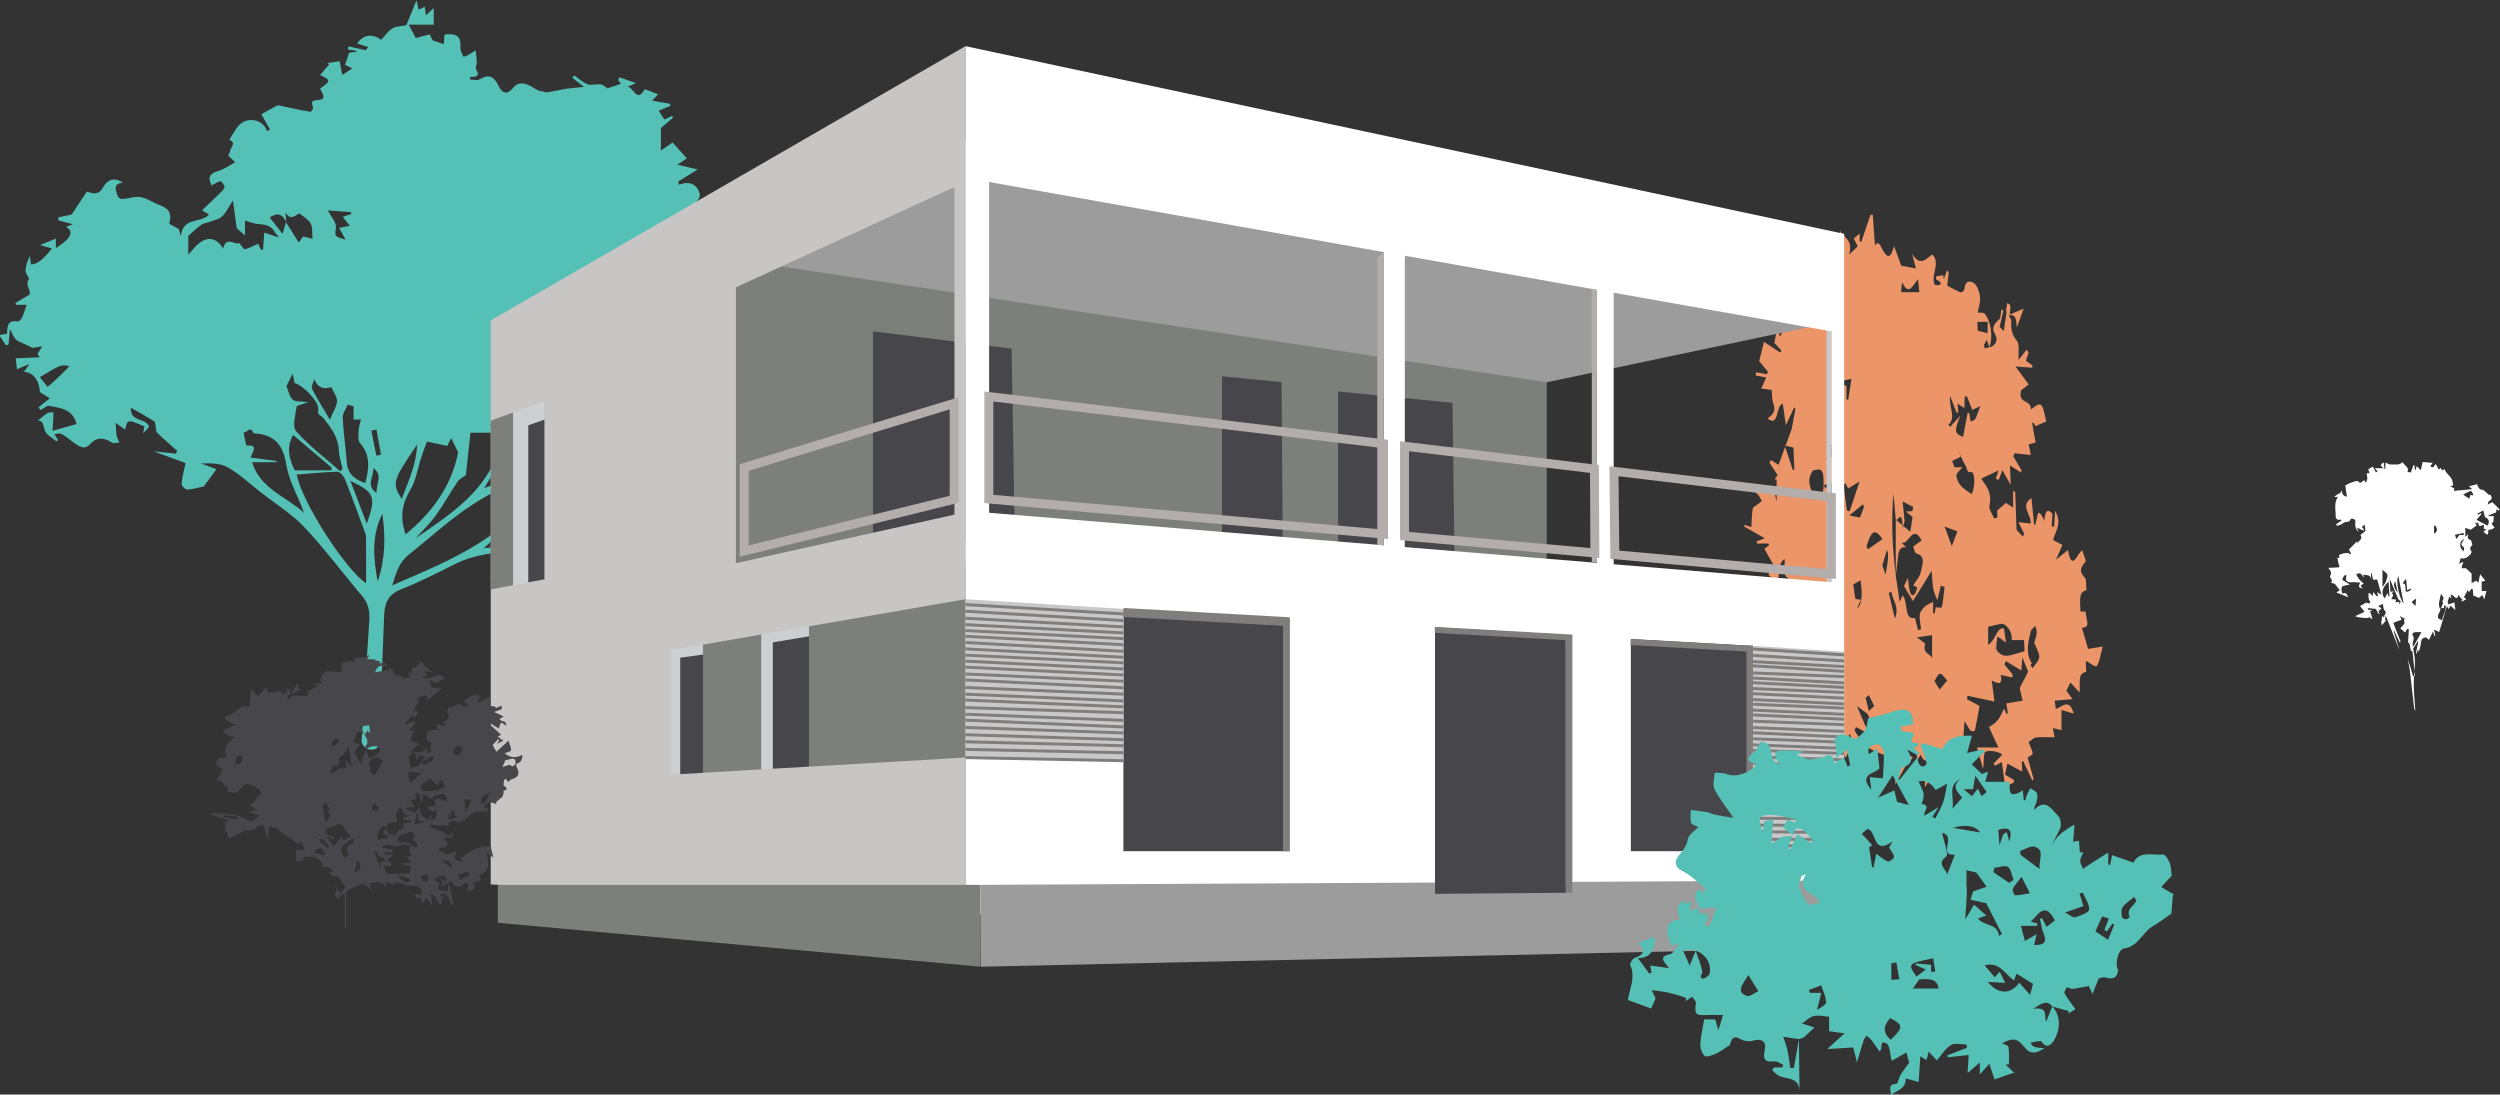 <?xml version="1.0" encoding="UTF-8"?>
<svg id="_Слой_2" data-name="Слой 2" xmlns="http://www.w3.org/2000/svg" viewBox="0 0 267.56 117.14">
  <rect x="0" y="0" width="267.56" height="117.14" fill="#333333" stroke="none"/>
  <g id="Layer_1" data-name="Layer 1">
    <path d="m191.31,63.08c-.68-.51-1.35-1.01-2.03-1.52.03-.12.06-.24.09-.36.19-.04.37-.09.74-.18-.47-.84-.87-1.56-1.28-2.29.11-.08.3-.23.49-.37-.01-.06-.02-.13-.03-.19h-1.26c0-.08,0-.16-.01-.24.2-.07.4-.15.86-.32-.9-.51-1.56-.89-2.22-1.26.02-.06.03-.12.04-.17.21.06.41.12.74.22.04-.69.04-1.34.14-1.95.04-.21.34-.32.52-.47.15-.12.3-.24.46-.36-.13-.22-.24-.49-.4-.66-.15-.17-.35-.26-.47-.63.23.05.47.1.73.16-.05-.22-.09-.4-.09-.43.42.15.89.31,1.36.48.04-.1.08-.2.12-.3.09.37.17.73.33,1.45v-2.36c-.07-.01-.14-.03-.22-.04.12-.16.24-.33.33-.45-.29-.44-.58-.88-.88-1.33.05-.09.11-.18.16-.27.27.17.55.34.82.51.43-1.17.86-2.35,1.4-3.82.08-.46.24-1.31.4-2.16-.04-.07-.07-.13-.11-.2-.25.53-.5,1.07-.91,1.94-.14-1.01-.24-1.68-.32-2.28-.79.07-.37,2.58-1.63,1.56.41-.4.98-.61.59-1.67-.15-.4-.11-.95-.15-1.38-.37-.05-.73-.1-1.12-.16.19-.42.34-.76.53-1.18-.41-.08-.77-.14-1.13-.21,0-.12.02-.23.03-.35.39.07.78.15,1.17.22.04-.09.08-.18.11-.28-.29-.35-.59-.7-.94-1.12.15-.62.35-1.36.52-2.07.51.33,1.13.74,1.74,1.14.04-.07.08-.14.12-.21-.29-.32-.57-.64-.75-.83.13-.68.26-1.37.4-2.05.04,0,.08,0,.12,0v1.26s.09.04.14.06c.25-.6.49-1.2.77-1.88-.35-.11-.69-.23-1.12-.38-.09-.23-.28-.69-.49-1.22h1.26c.03-.47.05-.84.07-1.31-.14-.1-.36-.26-.6-.43.03-.58.06-1.14.11-2.03.33,1.08.16,2.78,1.42,1.86-.26-.2-.5-.37-.83-.61.47-.21.88-.39,1.16-.51-.13-.79-.25-1.5-.38-2.22.12-.04.24-.08.37-.12.07.56.13,1.12.19,1.64.11-.18.25-.47.43-.67.2-.21.45-.34.72-.53.18.23.4.52.71.92.07-.43.12-.76.21-1.28.44.26.84.48,1.2.69-.26.57-.42.92-.58,1.27.05.04.1.09.15.14.22-.22.44-.44.8-.8-.1.53-.15.82-.24,1.36.46-.45.79-.77,1.03-1-.34-.68-.61-1.21-.88-1.74.07-.09.13-.19.2-.28h.97c-.1-.67-.18-1.26-.31-2.16.52.88,1.41.93,1.01,2.57.4-.39.64-.62.91-.88-.16-.31-.3-.59-.42-.83.22-.19.42-.36.63-.54v.81c.05.04.11.08.16.12.33-.97.66-1.94.99-2.91.08,0,.17-.02.25-.03.08,1.12.16,2.24.24,3.3.39-.66.6.12.88.57.39.62.76,1,1.16-.51.31.84.53,1.44.77,2.1.44.08.96.18,1.57.29-.13-.48-.21-.8-.41-1.56.89,1.44,1.5.51,2.15.07.65.61.33,1.39.19,2.17-.06.32-.05.77.06,1.02.07.16.4.06.61.07.01-.1.02-.21.03-.31-.16-.1-.32-.2-.48-.3,0-.1,0-.2.02-.31.25-.04.5-.09.75-.13.02.14.04.28.06.42.12-.32.24-.64.36-.95.06.08.11.16.17.23-.05.48-.11.95-.16,1.42.52.27.97.54,1.43.72.11.04.39-.18.4-.31.1-1.12.76-.87,1.05-.66.31.21.58.94.63,1.5.06.56-.17,1.18-.25,1.64.29.04.62-.07.77.13.67.85.88,2.47.48,3.59-.1-.29-.17-.5-.27-.81-.12.2-.21.37-.31.54.03.12.05.25.08.38.32-.1.69-.09.95-.33.31-.29.46-.69.1-1.31-.31-.53-.02-1.05.52-1.48.15-.12.14-.68.21-1.04.07.03.15.07.22.1-.12.54-.24,1.08-.4,1.75.06.05.23.22.44.44.11-.72.21-1.36.3-1.99,0-.07-.06-.16-.05-.23.03-.26.08-.52.12-.77.12.09.31.16.33.28.04.23-.03.5-.07.97.47-.2.97-.42,1.5-.65-.23.65-.48,1.33-.73,2.02-.06-.87-.12-1.49-.87-1.28.11.21.3.43.28.6-.08.92.11,1.51.62,2.14.27.33.12,1.41.15,2.02.19-.25.53-.67.87-1.1.07.1.14.2.21.3-.09.27-.18.54-.29.88.23.17.46.33.7.5,0,.08-.02.17-.02.25-.56-.04-1.12-.09-1.79-.14.51.7.93,1.27,1.41,1.93-.29.22-.55.42-.81.62-.38,1.54,1.09.92,1.04,2.06,1.12-.9,1.23-.82,1.64,1.28-.37.16-.73.32-1.15.5,0-.01-.11-.2-.21-.39-.05.03-.1.06-.14.09.12.65.23,1.3.37,2.05-.13.04-.39.11-.74.2.08.41.16.78.23,1.14-.61-.07-1.18-.13-1.75-.19-.04.11-.08.23-.12.34.29.5.58.99.87,1.49-.02.08-.04.16-.05.23-.37-.23-.73-.46-1.19-.75.03.71.06,1.41.09,2.09-.31-.56-.62-1.11-.9-1.6-.15.42-.25.75-.39,1.03-.02.04-.2-.07-.31-.12.08-.23.16-.47.3-.88-.62.29-1.16.55-1.8.86.01-.11-.04.07,0,.12.55.76,1.11,1.45.82,2.83-.07.33.29.89.49,1.31.03.06.35-.04.35-.1.02-.31-.02-.63-.02-.72.37-.32.68-.59.95-.82.22.14.46.31.76.5v-1.76c.08.04.23.07.23.11.05,1.27.09,2.53.14,4.03.11.12.39.42.67.72.05-.09.1-.18.15-.27-.17-.34-.33-.68-.62-1.26.52.06.88.1,1.3.14.16-.87-1.2-1.92.1-2.72.09.93.19,1.89.28,2.9.43-.11.16-2.6,1.1-.46.06-1.04.32-1.39.86-.76-.03.45-.06.9-.08,1.35.09.01.17.03.26.04.03-.48.06-.97.11-1.71.81,1.41-.05,2.27-.21,3.14.34.18.66.35.99.51-.22.52-.45,1.03-.69,1.59.38-.31.81-.66,1.28-1.04.45,2.5,1.04.19,1.53.05.13.37.24.68.39,1.11-.24.44-1,.94-.09,1.81.16.15.1.83.14,1.31-.67.27-.73.46-.63,2.3h.54c.05.33.1.66.16.99.1.52.02.69-.54.76.24.82.46,1.58.66,2.25.49-.08.93-.15,1.56-.25-.22.82-.32,1.6-.63,2.09-.11.18-.73-.33-1.18-.56,0,.28.02.72.04,1.19-.99.14-.59,1.28-.71,2.2-.34-.37-.64-.7-.97-1.07-.17.34-.31.62-.44.87.2.27.39.54.66.91-.69.06-1.29.11-1.92.16.03.16.08.48.14.87.68-.19,1.44-1.19,1.9.51-.47-.14-.9-.26-1.3-.38v2.16c-.33-.08-.61-.15-.93-.23.04.21.09.47.19.99-.7,0-1.35-.05-1.99.02-.27.03-.53.33-.8.5.12.28.25.56.36.85.05.14.09.44.07.46-.19.15-.4.24-.53.32.22.78.44,1.56.65,2.35-.05.04-.09.08-.14.12-.33-.7-.66-1.39-.99-2.09-.05.03-.09.07-.14.1.02.41.04.83.05,1.04-.53-.28-1.05-.57-1.59-.86-.1.45-.18.87-.25,1.19.32.19.64.38.97.58-.02.09-.04.18-.06.28-.28.14-.56.28-.9.44-.11-.84-.22-1.68-.35-2.64-.23.11-.49.25-.76.39-.04-.08-.08-.17-.12-.25.31-.32.63-.64.92-.93-.29-.36-1.78-.62-1.9-.18-.13.45-.03,1.04-.16,1.67-.2-.7-.4-1.39-.64-2.27h2.29c-.41-.87-.69-1.49-1.01-2.18.21-.15.6-.34.9-.7.29-.34.49-.85.72-1.28.09.21.16.39.24.57.05-.03.11-.06.16-.09-.07-.43-.13-.85-.16-1.04.59-.1,1.17-.2,1.74-.29-.1-.43-.2-.86-.31-1.35.25-.5.58-1.14.9-1.76-.17-.42-.34-.83-.62-1.52-.05.68-.08,1.1-.11,1.4-.55-.33-1.1-.67-1.66-1.01-.05.12-.09.25-.14.37.28.35.57.7.86,1.05,0,.12,0,.23-.01.34-.41-.09-.82-.18-1.24-.27.2,1.2-.38.9-.97.59.11.83.19,1.54.28,2.25-.95-.2-1.92-.4-2.88-.61-.02.13-.03.25-.05.37.39.21.77.41,1.34.71-.14.8-.3,1.73-.5,2.65-.02.07-.36.1-.47-.01-.21-.22-.36-.57-.63-1.03-.12,1.07-.05,2.1-.36,2.72-.25.51-.28.99-.15,1.23.22.42.61.64.88.89-.28.51-.51.96-.74,1.38-.06-.09-.28-.46-.53-.85-.14.33-.23.57-.38.91-.08-.44-.15-.77-.19-.98-.28-.08-.6-.18-.92-.27.36-.19.72-.38,1.23-.64-.55-.53-.89-.85-1.42-1.35.1.91.16,1.47.22,2.03-.15-.16-.31-.32-.41-.43-.49.82-.98,1.63-1.47,2.45,0-.13,0-.25,0-.38.02-.65.07-.54.49-.97.35-.36.55-1.03.89-1.72-.7.14-1.4.72-1.84-.41-.09.14-.18.29-.36.58-.09-1.45-.58-1.4-1.32-.95.23.21.35.33.47.43.12.09.24.17.36.26-.1.12-.2.26-.3.36-.04.04-.14-.04-.16,0-.47.83-.94,1.66-1.4,2.5v-1.52c-.13-.12-.37-.33-.62-.55.32-.3.64-.6.96-.89-1.16.03-2.17-.36-3.16-.94-.19-.11-.43-.07-.64-.05-.04,0-.11.35-.08.41.14.24.32.43.57.74-.06.35-.16.88-.3,1.67-.38-1.08-.7-1.89-1.49-1.44-.05.03-.23-.5-.36-.77.31-.05.63-.1,1.1-.18-.34-.75-.6-1.32-.87-1.9q-.47.9.22,1.5c-.14.2-.29.4-.44.61-.06.14-.12.29-.19.46-.72-1.64-1.24-.18-1.88.28.18.14.34.25.6.45-.32.07-.53.12-.68.15-.1.61-.19,1.14-.3,1.76.07.04.23.12.39.2-.01.07-.02.14-.03.22-.24-.06-.49-.13-.8-.21.03.25.05.45.08.74h-1.18c.03.49.06.92.09,1.35-.04.03-.09.06-.13.08-.21-.52-.43-1.03-.7-1.7-.2.08-.53.23-.97.42-.1-.29-.25-.76-.5-1.53-.41.32-.83.63-1.24.96-.14.14-.28.27-.42.41-.13.05-.27.09-.48.17.28-1.21.54-2.34.8-3.48.06.02.13.05.19.07-.14-.43-.29-.86-.51-1.5-.65,1.35-1.32-.02-2.17.3.39-.75.68-1.31,1.08-2.07-.62.33-1.06.55-1.49.78-.05-.13-.1-.26-.14-.38.37-.55.75-1.1,1.21-1.77-.18-.22-.42-.51-.66-.8,0-.09,0-.18.01-.26.66.11,1.31.22,1.81.31.3-.45.54-.81.83-1.23-.5-.16-.9-.29-1.31-.42.02-.14.03-.28.05-.42h.76c0-.07.02-.15.03-.22-.28-.18-.57-.35-.86-.53v-.25c.31-.06.63-.12,1-.19.23-.96.32-1.92-.09-3.02.03-.05.16-.32.29-.57-.17-.32-.33-.61-.48-.9.03-.08.06-.17.09-.25.19.12.39.25.66.42-.08-.61-.06-1.32-.27-1.77-.16-.34-.67-.27-.96-.52-.31-.27-.55-.7-1.02-1.33.92.27,1.61.48,2.6.77-.33-.85-.55-1.42-.82-2.1.27.07.55.21.82.17.14-.02.26-.36.39-.56.07-.42.23-1.17.19-1.2-.73-.46-.38-1.29-.42-2.1-.8.48-.49,1.77-.77,2.31.38.37.69.69,1.01,1Zm8.71,15.47c.32-.71.15-1.98-.3-2.27-.24-.16-.48-.34-.99-.72.51,1.17.9,2.08,1.29,2.99-.46-.24-.91-.48-1.37-.73-.06.11-.12.22-.18.32.16.26.31.57.5.79.23.26.49.46.67.62.13-.33.25-.67.38-1Zm2.87-22.97c-.08-.93-.17-1.86-.25-2.79-.24,2.97-.11,5.9.25,8.81.13.9.27,1.79.42,2.82.12-.29.21-.49.3-.69.65.59.08,2.65,1.34,2.41.1.39.21.84.33,1.3.11-.04.22-.07.32-.1-.05-.52-.19-1.07-.14-1.56.04-.33.32-.65.54-.86.25-.23.55-.32.89-.51v1.23c.06,0,.11.01.17.02.04-.27.09-.55.11-.66.28,0,.65.07.66,0,.13-.71.2-1.45.29-2.18-.13-.05-.26-.1-.4-.14-.13.52-.25,1.03-.38,1.58-.15-.42-.35-.8-.43-1.22-.1-.53-.1-1.09-.18-1.96-.52.85-.81,1.35-1.12,1.84-.29.47-.59.94-.88,1.4-.31-.51-.62-1.03-.96-1.6.08-.16.2-.42.42-.86.09.61.11,1.03.2,1.4.19.74.6.53.8-.38-.15-.08-.31-.17-.43-.24.3-.5.7-.89.8-1.39.13-.69.62-1.76-.46-2-.18-.04-.3-.69-.33-.77.36-.26.59-.42.89-.64-.95-1.85-1.39.53-2.14.24.21.22.35.37.49.51-.81-.14-.83.58-.9,1.23-.07.61-.15,1.21-.22,1.81,0-2.01,0-4.02,0-6.02.55.46,1.1.92,1.56,1.3.11-.71.17-1.13.24-1.59-.09-.07-.29-.23-.72-.57.4-.03.56-.04.71-.05.03-.15.05-.29.08-.44-.34-.18-.68-.36-1.13-.59.09.92.15,1.52.21,2.11-.07.25-.14.51-.21.76-.06-2.2-.49-.69-.75-.92Zm11.81,13.19c-.26-.18-.52-.37-.94-.66-.04.59-.2,1.25-.06,1.48.23.36.67.61,1.02.59.63-.04,1.25-.3,1.95-.49,0-.19-.02-.66-.04-1.19h-1.33c.11-.83-.56-1.83-1.18-1.73-.38.06-.76.18-1.34.31v1.93c.79-.43.9-1.91,1.69-1.76.09.63.16,1.08.22,1.53Zm-4.86-24.33c-.73,1.64-.67,1.98.26,2.32.16-.88.32-1.75.49-2.62.06.04.12.08.18.12.05.29.09.58.14.86.17-.09.4-.1.49-.28.21-.4.35-.88.54-1.38-.25.12-.54.26-.86.41-.19-.47-.38-.95-.57-1.43-.08,0-.15-.01-.23-.02-.02.39-.03.78-.05,1.25-.24-.15-.46-.29-.73-.47.03.34.06.62.09.89-.06.04-.12.07-.17.11-.2-.52-.41-1.04-.72-1.83-.14,1.29.69,2.23-.16,3.1.06.07.11.14.17.21.38-.41.75-.81,1.13-1.22Zm.19,5.57c-.27.34-.66.63-.65.87.02.4.25.86.49,1.12.34.38.76.6,1.15.89.4-.81.35-2.45-.07-2.37-.48.1-.43-.43-.56-.63-.33-.52-.57-1.18-.84-1.78.1.26.2.51.3.77-.29.14-.59.29-.92.45.05.15.17.48.24.68h.86Zm-15.82,3.42c.76.08,1.03-.47.94-2.32-.07-1.37-.86-.67-1.09-.8-.84,1.15-.22,2.05.15,3.11Zm23.11,17.77c.07.1.14.2.21.31.26-.39.67-.73.72-1.17.05-.4-.29-.9-.54-1.56.03-.09.19-.52.26-.97.04-.25-.07-.55-.12-.83-.18.2-.46.35-.52.61-.26,1.13-.58,2.31.12,3.38,0,0-.09.15-.13.23Zm-19.67-16.59c.1.04.2.09.3.13.32-.97.64-1.94,1.07-3.22-.54.33-.88.54-1.22.76-.09-.17-.19-.35-.29-.54-.07.04-.15.07-.22.11.12.92.24,1.84.37,2.76Zm.92,9.49c.12.02.31.05.6.1-.16.33-.25.54-.42.88q.73-.39.38-2.97c-.28.15-.55.31-.79.44.08.49.15.98.23,1.55Zm8.21,6.3v-2.42c-.53.08-1.02.14-1.62.23.38.29.89.64.88.69-.28,1.07.48,1.02.74,1.51Zm-7.01-11.99c.04.13.08.26.12.39.5-.36,1.01-.71,1.58-1.11-.81-1.15-1.16-.94-1.7.73Zm3.79-28.19c-.03.35-.07.69-.1,1.05h1.96c-.06-.5-.11-.94-.15-1.38-.2.26-.39.54-.59.78-.44.53-.73.28-1.11-.46Zm-5.94,12.54c.06,0,.13,0,.19.01.11-.69.21-1.39.34-2.22-.6.12-1.05.2-1.5.29,0,.08,0,.16,0,.25.31.06.63.13.97.2v1.47Zm-2.47,9.21c.52.51.92.91,1.37,1.36.11-1.7-.21-2.03-1.37-1.36Zm-3.27-1.67c.06,0,.11-.02.16-.03-.03-.77-.07-1.53-.1-2.37-.11-.02-.4-.09-.94-.22.34,1,.61,1.81.88,2.62Zm4.07-2.46h.79c-.01-.14-.02-.28-.03-.41-.32.09-.66.13-.96.32-.08.05-.12.65-.03.82.16.3.44.45.67.66.04-.1.09-.21.13-.32-.16-.3-.32-.6-.57-1.07Zm13.54,9.03c-.29-.11-.7-.27-1.37-.52.3.83.53,1.46.77,2.1.25-.67.43-1.12.6-1.58Zm2.18-21.48c.37.1.7.18,1.05.27v-1.21h-1.1c.02.34.03.61.04.94Zm-9.23,27.95c-.1.04-.2.07-.3.11.2.82.39,1.64.66,2.75.53-1.34-.31-1.99-.36-2.86Zm5.96,9.48c-.31-.3-.55-.73-.79-.72-.2.01-.4.52-.58.8.2.33.37.59.56.9.18-.22.35-.42.81-.98Zm-8.39,1.57c-.12.1-.23.19-.35.29.12.47.24.95.36,1.42.19-.18.37-.37.56-.55-.19-.39-.38-.77-.57-1.16Zm1.44-13.87c.04.1.18.49.35.97q.45-2.26.14-2.61c-.13.45-.28.95-.49,1.64Zm-1.96-6.24c-.04-.1-.07-.21-.11-.31-.48.39-.95.78-1.46,1.2.47.09.77.15,1.14.22.08-.2.25-.66.43-1.12Z" fill="#eb9568" fill-rule="evenodd" stroke-width="0"/>
    <path d="m22.66,19.86c-.47-.9-.22-1.3.73-1.57.62-.18,1.16-.6,1.78-.93-.29-.28-.52-.49-.74-.71.07-.15.13-.3.2-.45-.03-.41.76-.88-.09-1.23.32-.5.58-1.05.97-1.49.91-1.06,2.66-.73,3.08.55.1-.06.2-.11.3-.16-.33-.59-.66-1.18-.92-1.65.57-.31,1.11-.63,1.68-.91.14-.07.37,0,.55.05,1.01.21,2.02.44,3.03.61.07.01.32-.38.27-.5-.23-.64-.13-.71.6-.77.96-.09.32-.77.16-1.23,1.16-.8,1.15-.88,0-1.44.3-.35.64-.75.97-1.15-.07-.05-.14-.09-.21-.13.42-.06.84-.13,1.33-.2.09.44.17.89.28,1.47.43-.28.71-.46,1.07-.7-.32-.15-.6-.29-.77-.38.15-.44.29-.84.44-1.3.19-.02.48-.05.76-.09,0-.04,0-.08,0-.12-.3-.04-.59-.08-.89-.12.02-.12.05-.23.07-.35.55.13,1.1.25,1.83.42-.03.04.12-.15.27-.35-.4-.12-.8-.25-1.19-.37.65-.95,1.61-1.11,2.57-.4.4-.42.74-.93,1.22-1.23.38-.24.93-.22,1.48-.33.3-.75.69-1.71,1.09-2.69.07.33.13.64.22,1.03.19-.09.4-.19.66-.32.03.26.07.52.12.92.31-.29.52-.49.84-.79v1.83l.04-.04h-2.71c.39.74.6,1.15.74,1.42.55-.14,1.03-.26,1.5-.38.11.21.21.43.31.64.37.13.74.25,1.2.41.04-.48.06-.76.08-1.04,1.36-.15,1.77.23,1.7,1.44-.02.31.2.64.31.94.21-.06.29-.06.35-.1.33-.19.65-.38.97-.57.04.42.11.83.12,1.24,0,.26-.18.6-.07.78.51.85-.13.78-.66.83.01.09.03.18.04.27.32,0,.72.12.96-.02.95-.58,1.5-.4,2.02.61.15.29.67,1.42,1.56.33.81-.99,1.76-.33,2.61.18.21.13.5.14.82.21,0,.1.22.08,1.9-.26.75-.15,1.51-.18,2.3-.27-.51-.39-.88-.68-1.26-.98.07-.08.13-.17.2-.25.47.32.91.75,1.43.94.42.15.95-.04,1.42.02.24.03.46.26.73.42.39-.13.89-.31,1.42-.48-.04-.06-.16-.24-.29-.42.05-.09.09-.18.14-.28.48.17.96.34,1.76.62-.55.24-.75.32-.94.41.64-.12,1.03,1.84,1.89.24.43.16.9.34,1.43.55-.15.16-.3.32-.64.68.74.13,1.31.23,1.88.33.03.07.06.14.09.22-.39.16-.78.33-1.27.53.1.16.33.52.6.94.29-.13.55-.26.82-.38.04.06.08.12.12.18-.39.33-.78.67-1.31,1.11v2.4c.6-.41,1.01-.68,1.26-.85.53.59,1.03,1.14,1.52,1.7-.27.17-.5.33-1.02.67.9.22,1.5.36,2.18.52-.81.5-1.44.88-2.07,1.27.02.12.04.25.06.37,1.17-.47,1.97-.04,2.24.99.1.36-.42.88-.71,1.41.91.16,2.37-.51,3.03,1.05.37-.13.79-.27,1.04-.36.39.32.7.57.97.79-.04.02-.22.13-.4.24.02.06.05.11.07.17.36-.1.73-.19,1.19-.32-.01.17-.02.32-.06.88.55-.65.89-1.07,1.26-1.51.26.11.61.25,1.03.43-.47.11-.86.2-1.26.29,0,.09,0,.19,0,.28.73.16,1.47.31,2.32.49-.39.3-.66.51-1.08.83.85.2,1.54.37,2.15.51-.11.78-.21,1.45-.32,2.2-.25.18-.67.48-1.26.91,1.42-.16,2.52-.28,3.44-.38.13.57.25,1.11.42,1.86-.28-.1-.64-.26-1.01-.37-.41-.12-.91-.74-1.23,0,1.05.58,1.99,1.1,3.2,1.77-.75-.07-1.24-.12-1.82-.17-.05.08-.19.31-.39.65.42-.09.73-.16.84-.18-.16.44-.34.97-.53,1.49.08.08.17.16.25.24.71-.61,1.27-.51,1.68.23-.6-.03-1.2-.12-1.79-.07-.51.04-1.18.08-.9,1.05.41-.17.76-.32,1.12-.48-.03.12-.06.23-.09.35.33.13.67.4.98.35.53-.07,1.02-.33,1.54-.51.29.19.58.38.87.57-.03.05-.06.1-.09.15-.36-.06-.73-.11-.96-.15-.13.55-.25,1.11-.38,1.66-.09.01-.19.02-.29.03-.13-.46-.27-.92-.42-1.45-.56.2-1.18.43-1.63.59.7.99,1.27,1.79,1.85,2.6q-1.51.87-2.2.03c-.15.48-.29.92-.37,1.17.37.09.84.09.89.25.34.91.74.16,1.25.19.12.14-.82,1.16.24.73-.22.27-.47.59-.87,1.08.52-.04.82-.07,1.25-.1-.34.66-.65,1.27-.97,1.89-.18-.13-.32-.22-.48-.34-.1.47-.19.9-.31,1.45.22.04.59.22.76.11,1.08-.73,1.69.03,2.29.61-1.03.73-2.07,1.47-3.29,2.33.59.24,1.06.43,1.53.62-.01.08-.03.16-.04.23-.59-.06-1.19-.12-1.78-.18,0-.11-.02-.22-.02-.34-.31.47-.61.94-.92,1.42-.69.13-1.38.26-2.23.43.43.34.79.64,1.16.93.35-.46.69-.92,1.04-1.39.61-.06,1.22-.08,1.83-.18.98-.16.98-.17,1.38.74-.54.13-1.08.25-1.61.41-.03,0,.01.27.03.48.51-.06,1.14-.95,1.37-.06-.54.2-1.06.39-1.58.59h0c-.35.07-.71.13-1.06.2.05.12.14.36.23.59-.07.06-.14.11-.21.17-.23-.25-.45-.51-.74-.82-.13.81-.58.78-1.17.26-.05.12-.09.25-.14.38.84.49,1.68.98,2.55,1.48-.59.68-1.73-1.1-2.15.49.29.06.61.11.92.17.03.13.07.25.1.38-.79.26-1.58.53-2.47.82-.02-.23-.04-.44-.06-.7-.64.52-1.26,1.02-1.94,1.56.2.13.43.28.69.44-.79-.2-1.51-.39-2.36-.6.54.75.99,1.36,1.43,1.97-.1.08-.21.16-.31.23-.04-.05-.11-.1-.13-.16-.03-.1-.02-.22-.05-.66-.87.73-1.57,1.31-2.41,2.01-.71-.14-1.77-.35-2.82-.55-.18.52-.37,1.06-.56,1.59h0c-.16-.03-.37-.16-.46-.09-.83.59-1.62,1.29-2.76,1.11-.06.43-.21.88-.16,1.29.03.22.42.39.52.48-.19.62-.22,1.27-.56,1.66-.32.37-.96.46-1.45.67.24.03.54.07.89.12-.26.94-.5,1.83-.76,2.81-.14-.01-.45-.05-.93-.11.38-.33.65-.56.93-.81q-.32-.71-2.06.2c-.11-.35-.18-.72-.36-1.04-.03-.06-.57.01-.67.16-.15.24-.13.58-.18.89-.06-.19-.14-.39-.15-.58,0-.12.11-.25.18-.37-.1-.07-.21-.14-.31-.21-.25.35-.51.71-.8,1.12-.05-.04-.35-.28-.69-.56.49-.28.89-.51,1.27-.72-.31-.46-.6-.9-.96-1.44.53.13,1,.25,1.58.39.11-.32.22-.63.39-1.15-1.11.35-1.96.62-2.91.92.16-.26.34-.55.58-.94-.69.29-1.31.56-1.92.82.58.45,1.06.72,1.37,1.12.07.1-.41.62-.68,1.02.03.17.09.5.14.82-.94-.11-1.83-.22-2.78-.33.13-.37.27-.77.46-1.29.24.21.42.37.61.53.09-.05.18-.1.28-.14-.14-.31-.27-.61-.39-.9h.88c-.01-.22,0-.49-.04-.5-1.01-.25-2.03-.48-3.13-.74,0,.07-.02-.06.02-.17.23-.67.24-.67-.85-.64.72-.25,1.14-.39,1.62-.55-1.19-.67-1.43-.65-2.22.16-.98-.28-1.41-.87-1.2-1.91.03-.16-.37-.57-.6-.6-.73-.08-1.48-.03-2.55-.03.49-.19.72-.28.99-.38-.15-.1-.28-.19-.41-.27.01-.07.02-.15.03-.22.98.13,1.96.27,2.95.4-.17-.45-.32-.82-.51-1.34-.33-.07-.83-.19-1.34-.29.01-.11.02-.22.03-.33.29-.05.58-.1,1.09-.19-.3-.11-.39-.19-.47-.17-2.08.27-4.16.47-6.08,1.45-1.91.96-3.83,1.94-5.81,2.72-1.32.52-1.71,1.48-1.76,2.68-.19,4.44-.36,8.88-.47,13.33-.02.95-.43,1.26-1.22,1.09-.3-.06-.74-.54-.73-.81.24-4.28.54-8.56.82-12.84.06-.99-.03-1.9-.74-2.73-2.08-2.43-3.98-5.03-6.17-7.35-1.37-1.46-3.13-2.54-4.72-3.79-1.16-.91-2.25-1.93-3.51-2.65-.8-.46-1.86-.45-2.85-.42.53.2,1.06.4,1.63.62-.4.55-.83,1.13-1.35,1.84-.48.1-1.13.3-1.79.34-.19.01-.6-.43-.58-.64.05-.7.25-1.39.42-2.2-1.09-.4-2.26-.83-3.42-1.26.79.08,1.59.16,2.38.25.05-.1.1-.2.15-.29-.73-.65-1.47-1.29-2.17-1.97-.13-.12-.08-.42-.13-.63-.05-.2-.05-.5-.18-.58-.78-.49-1.6-.94-2.48-1.44-.11,1.61,1.67,1.03,1.95,2.04-.19.21-.37.41-.65.71.07-.33.11-.54.15-.75-1.79-.78-1.83-.78-2.06.34-.37-.27-.75-.53-1.02-.73.03.51.04.95.11,1.39.04.25.19.47.29.71-.26.02-.6.14-.77.03-.86-.56-1.65-.65-2.39.18-.48.54-.98.31-1.44.01-.5-.32-.93-.72-1.43-1.04-.22-.15-.52-.19-.92-.05.12.2.24.4.37.6-.05.06-.1.11-.15.17-.43-.39-1.1-.71-1.25-1.19-.27-.85-.14-.89-.71-1.08.27-.22.59-.52.95-.74.18-.12.45-.1.67-.14,0,.22.01.43,0,.65-.02.44-.06.87-.09,1.36,1.06-.3,1.84-.52,2.58-.73-.46-1.73-1.9-1.71-3.07-1.97-.29.17-.54.33-.8.48-.07-.1-.14-.2-.21-.3.36-.29.72-.57,1.21-.96-.37-.24-.68-.43-1.05-.67-.09-1.24-.69-2.1-1.71-2.17.17-.23.3-.43.58-.83-.53.22-.83.34-1.34.56-.04-.43-.08-.8-.12-1.17.86-.04,1.72-.08,2.57-.12-.08-.11-.17-.23-.25-.35.14-.22.28-.44.51-.81-.42.07-.74.11-1.04.16-.25-.12-.51-.24-.76-.37-.34-.17-.74-.27-1-.52-.27-.25-.39-.65-.65-1.13-.07.68-.11,1.18-.16,1.67-.09.02-.18.04-.27.07-.23-.34-.46-.68-.73-1.09.29-.04.54-.09.84-.14.04-.72.01-1.52,1.15-1.32.13.02.37-.22.45-.39.2-.43.33-.89.51-1.39h-1.13c-.03-.06-.06-.12-.09-.18.48-.29.96-.58,1.48-.89.3-.45-.49-1.01-.03-1.68.09-.14-.37-.58-.36-.88.02-.54.2-1.07.48-1.6.03.3.06.6.1.9q.93.05,2.24-1.7c-.39-.11-.76-.22-1.25-.36.73-.3,1.27-.53,1.68-.7v1.03c.38-.28.79-.52,1.11-.85.43-.45.78-.97-.03-1.43.18-.07.35-.13.75-.28-.68-.18-1.12-.3-1.56-.41,0-.11-.01-.21-.02-.32.57-.12,1.13-.24,1.44-.31.57-.86,1.09-1.64,1.62-2.45.74.23,1.31.38,1.78-.51.39-.74,1.18-1.09,2.09-.44-1.1.07-.76.79-.58,1.39.05.16.33.36.5.35.66-.04,1.34-.31,1.96-.21.72.13,1.36.61,2.06.86.98.34,1.34.92,1.01,1.95-.02.07.56.34,1.04.62-.02-.06.05.18.19.74.29-2.12,2.18-1.31,3.03-2.31-.2-.12-.41-.24-.74-.44.64-.61,1.26-1.2,1.87-1.8.21-.21.5-.44.53-.69.02-.2-.35-.65-.45-.63-.37.09-.7.35-1.04.54l.03.03Zm37.02,42.22c-.22.08-.45.17-.57.21.68.39,1.39.8,2.09,1.2-.03.15-.06.29-.09.44.46-.22,1.1-.33,1.33-.7.21-.34-.02-.95-.04-1.19-.91,0-1.83,0-2.76,0,.27-.04.54-.07.8-.11,0-.06,0-.11,0-.17-.13-.03-.27-.06-.64-.15.43-.28.75-.49,1.06-.69-.05-.07-.09-.15-.14-.22h-1.51c1.04,1.82-.87.15-.85.96.41.13.87.27,1.33.41Zm1.7-19.07c.44-.16.88-.35,1.33-.47.63-.17,1.09-.8.83-1.21.19-.2.38-.4.57-.6-.76-.64.11-1.37-.04-2.05-.11-.05-.21-.1-.32-.15-.4.57-.8,1.14-1.17,1.67-.03-.43-.06-.96-.09-1.47-.33.03-.59.05-1,.08.29.22.47.36.87.66-1.41.54-2.67,1.02-3.93,1.51.73,1.01,1.66,1.04,2.74.75.77-.21,1.58-.29,2.37-.42-.49.18-.97.44-1.48.53-1.34.24-2.7.4-4.05.58-.07.08-.14.16-.2.23.22.11.43.23.65.35-1.01.03-1.99.16-2.22,1.39-.1.53-.02,1.09-.02,1.65-1.26-.03-1.37.95-1.53,1.88v-.02s-.04-.07-.07-.09c-.02-.02-.08-.02-.09-.01-.29.47-.59.93-.87,1.4-.6.99-1.2,1.98-1.84,3.03,2.03-.71,3.95-1.32,5.81-2.05.5-.2.86-.78,1.28-1.18-.4-.35-.8-.71-1.21-1.05-.1-.08-.23-.14-.35-.21.05-.08.09-.17.14-.25.38.2.76.4,1.12.59.46-.38.91-.75,1.3-1.08-.66-.13-1.27-.25-1.88-.37.29-.15.82-.28.83-.45.08-1.07.78-1.44,1.65-1.7.09-.03.12-.25.17-.37.19-.03.4-.1.58-.07.18.04.34.19.51.29.08-.17.2-.33.24-.51.05-.25.03-.51.05-.82h-.7Zm-30.77-19.23c.44.7.87,1.39,1.37,2.19.22-.33.38-.56.45-.67.43.11.78.19,1.02.26-.06-.61.03-1.21-.2-1.64-.24-.44-.78-.73-1.21-1.09-.49.28-1.01.79-1.49-.11.03.37.06.73.09,1.09-.43-1.08-1.13-.99-1.77-.53.43.54.85,1.08,1.37,1.75.16-.54.26-.9.36-1.24Zm-2.33,1.11c.51.17,1.01.34,1.52.51-.07-.29-.29-.34-.35-.47-.42-.92-1.26-.9-2.07-.98-.39-.11-.77-.23-1.16-.34v1.58c-.5-.43-.82-.71-.89-.77-.14-1.09-.25-1.88-.4-2.97-.48.73-.73,1.3-1.15,1.7-.31.3-.83.4-1.26.57-.31.12-.69.14-.95.32-.47.32-.89.74-1.42,1.2v2.01c.34-.39.61-.69.88-.99.92-.85,1.99-1.09,2.85.35.34-1.45,1.34-.28,1.7-.62.26.29.5.71.63.68.48-.11.93-.37,1.42-.59.02.05.16.34.3.65.07,0,.15-.02.22-.02.04-.6.09-1.2.13-1.8Zm30.02,25.96c-2.8.38-5.35,1.62-7.69,3.13-2.43,1.57-4.57,3.57-6.85,5.37-1.04.82-1.37,1.96-1.78,3.3,6.41-2.79,12.79-5.24,16.32-11.8Zm-26.55-.05c.65,3.1,5.27,10.21,7.43,11.62,0-1.57.01-3.27-.01-4.96,0-.29-.15-.58-.25-.86-.66-1.79-1.31-3.59-2.02-5.36-.13-.32-.53-.75-.8-.75-1.45.03-2.9.19-4.35.3Zm12.81,6.75c3.41-2.35,6.9-4.59,8.57-8.62.21-.51.4-1.04.6-1.55.34-.38.58-.81.79-1.24.08-.15.08-.33.17-.47.65-.93,1.32-1.84,2.05-2.86h-3.17c.26.2.48.37.78.6-.36.04-.55.06-.64.06,0,.48.15.99-.04,1.25-.24.34-.77.47-1.26.74.35.19.65.35.95.52,0,.11-.01.22-.02.33h-2.99c-.16,1.47-.33,3.03-.49,4.54-.23.18-.66.38-.89.71-.81,1.18-1.49,2.44-2.32,3.59-.62.86-1.4,1.6-2.11,2.4Zm-1.15-.36c2.91-2.39,4.93-5.23,5.62-8.78-.24-.49-.47-.96-.74-1.52-.15.3-.28.55-.42.83-.64-.14-1.34-.29-2.18-.46-.19.53-.41,1.11-.61,1.71-.39,1.17-.56,2.47-1.18,3.49-.91,1.51-1.1,2.97-.49,4.73Zm-10.47-14.15c-.65.26-1.18.35-1.2.49-.11.89-.49,2.14-.05,2.62,1.4,1.58,3.12,2.87,4.72,4.28.09-.08.17-.16.26-.24-.14-.65-.37-1.29-.4-1.95-.06-1.46-.87-2.53-1.73-3.57-.21-.26-.59-.2-.48-.82.15-.83-1.67-2.67-2.53-2.85-.06-.32-.12-.63-.2-1.02-.28.57-.49.99-.67,1.35.22.51.31,1.13.67,1.44.29.26.89.17,1.62.26Zm27.05,8.19c-.08-.08-.15-.17-.23-.25-1.54.96-2.37,2.71-3.72,3.88-1.41,1.22-2.79,2.49-4.28,3.82.77-.1,1.46-.1,2.09-.29,1.22-.37,2.61.02,3.68-1.1.5-.53,1.47-.58,2.16-.97.29-.16.42-.63.62-.96-.24-.12-.49-.22-.71-.36-.07-.05-.06-.23-.13-.29-.45-.41-.92-.8-1.44-1.23.31-1.29,2.43.05,2.67-1.7-.35-.02-.67-.04-1.06-.06.14-.19.25-.34.36-.48Zm-33.02-1.77c.95,2.96,3.73,3.68,5.57,5.44-.38-1.11-.9-2.12-1.32-3.17-.29-.72-.5-1.48-.63-2.25-.33-1.94-1.33-2.94-3.2-3.08-.11,0-.28-.04-.3-.1-.32-.8-.69.11-1.03-.04.11.5.26,1.43.33,1.43,1.31-.1.63.63.44,1.28.95.12,1.85.24,2.75.36.02.05.04.09.06.14h-2.66Zm10.86-5.99c-.2-.05-.41-.1-.61-.16-.19.46-.56.93-.54,1.38.07,1.59.32,3.17.43,4.76.09,1.29.89,1.88,1.97,2.25.42-1.52.61-2.95-.54-4.27-.26-.29-.17-.93-.15-1.41.01-.37.15-.74.24-1.12h-.79v-1.43Zm-2.35,6.87c0-.1,0-.2,0-.3-1.37-1.16-2.74-2.32-4.11-3.49-.77,1.39-.39,2.65.17,3.79h3.93Zm22.28-11.76c-.27-.13-.41-.2-.64-.31.43-.23.79-.41,1.16-.6-.02-.1-.05-.2-.07-.3-.6.12-1.2.24-1.8.39-.03,0,0,.27,0,.34h-1.31c.45,1.28.83,2.36,1.21,3.45,0,0-.22.18-.19.32.03.14.4.36.43.34.48-.45,1.04-.88,1.36-1.44.17-.29-.09-.83-.18-1.41-.09-.07-.4-.29-.8-.58.33-.07.51-.11.83-.19Zm-13.12,9c-2.64,3.9-2.7,4.12-1.65,5.81.76-1.94,1.59-3.77,1.65-5.81Zm-3.72,7.41c-1.19,2.35-.95,4.79-.5,7.23.83-2.37.85-4.79.5-7.23Zm-5.61-10.07c.36-.89.74-1.43.76-1.99.02-.47-.38-.96-.62-1.51-.7.26-1.39.17-1.81-.81-.15.38-.35.79-.23,1.03.53,1.04,1.15,2.02,1.9,3.28Zm2.19,6.54c.58,1.53,1.17,3.06,1.76,4.6,1.01-2.92.85-3.35-1.76-4.6Zm.11-28.56c-.02-.07-.04-.13-.07-.2-.79-.06-1.59-.11-2.46-.18.36.69.91,1.26.87,1.78-.09,1.01-.23,1,1.03,1.34-.32-.58-.56-1.01-.69-1.25.41-.08.74-.14,1.14-.22-.31-.4-.51-.66-.75-.97.37-.12.65-.21.93-.3ZM4.26,40.37c.28.35.56.69.84,1.03.36-.31.72-.62,1.07-.95.44-.42.87-.86,1.26-1.26-.86-.2-.92-.18-3.17,1.18Zm53.52-3.43c-.02-.41-.07-.66-.04-.9.03-.31.12-.62.18-.93-.32.02-.71-.07-.94.08-.59.4-1.11.9-1.66,1.37.07.15.14.31.21.47.34,0,.8.14.99-.03.44-.4.39-.44.85-.05.11.1.4-.01.42-.01Zm6.62,23.68c-.06.14-.11.28-.17.42.61-.16,1.21-.31,1.84-.48-.27-.55-.51-1.05-.83-1.71-.13,1.47-1.02.17-1.6.56.26.42.51.81.77,1.21Zm-7.97.27c-.06.31-.21.66-.16.98.04.29.29.78.47.79.39.02.8-.2,1.21-.32-.2-.32-.35-.68-.61-.93-.23-.23-.57-.34-.91-.52Zm2.87-2.3c.69-.66,1.42-1.35,2.14-2.04-.03-.05-.06-.09-.09-.13-.65.2-1.3.41-1.77.55-.11.66-.2,1.16-.28,1.62Zm1.69,1.87c.59-.51,1.14-.99,1.73-1.51-.33-.37-.63-.7-.93-1.04-.08.07-.15.13-.23.2.17.28.34.56.47.8-.53.25-1.01.48-1.47.7.16.31.28.56.43.85Zm-21.04-10.38c.14.84-.89,1.83.35,2.68-.05-.99.71-1.91-.35-2.68Zm.33-1.31c.17-.03.34-.07.5-.1-.16-.89-.33-1.79-.49-2.69-.18.04-.36.07-.55.11.18.89.36,1.79.54,2.68Zm37.13,6.93c.03-.28.05-.47.07-.66-.1-.05-.19-.09-.29-.13-.25.36-.51.73-.76,1.09.09.09.18.18.26.27.68-.11,1.37-.22,2.05-.33-.01-.08-.02-.15-.03-.23h-1.3Z" fill="#55c0b5" fill-rule="evenodd" stroke-width="0"/>
    <path d="m251.58,55.57c-.13.42-.59.2-.84.44-.15.15-.41.18-.63.27-.03-.06-.06-.11-.09-.17.19-.13.38-.27.58-.4-.02-.03-.03-.07-.05-.1-.14.01-.29.02-.35.03-.12-.12-.2-.2-.22-.22.02-.76-.24-1.53.23-2.25-.13.01-.22.02-.32.03,0-.02-.02-.05-.03-.07.17-.12.33-.23.5-.35.02.03.03.05.05.08.07-.13.14-.25.21-.38.05.36.12.62.56.67-.06-.41-.12-.79-.18-1.19.2-.09.46-.28.76-.35.26-.07.59-.29.81.09.15-.1.3-.2.48-.32,0,0,.04.1.11.27.31-.32.18-.65.12-1.01.12,0,.23.01.31.02-.06-.2-.11-.38-.13-.45.23-.13.39-.22.5-.28.1.2.21.41.32.63.06-.04.12-.09.18-.13-.08-.09-.16-.18-.3-.32h.97c-.42-.25-.41-.4-.02-.62.03.24.06.47.09.71.03,0,.06,0,.09,0v-.69c.21.09.37.16.47.2.28,0,.51,0,.74,0,.1,0,.2,0,.29-.04.13-.05.26-.13.38-.2.12.37.72.51.49,1.04.17.02.31.04.36.05.1-.27.19-.53.28-.79.04.01.07.02.11.03,0,.09.01.18.02.26,0,.08,0,.17.09.27.04-.14.08-.28.13-.45.14.14.26.27.43.45.08-.36.15-.65.2-.89.35.03.7.07,1.08.1-.09.12-.17.23-.26.35.38.36.42-.16.6-.22.1.19.2.38.3.59.05-.05.12-.11.2-.19.06.11.11.2.14.25.13-.04.22-.07.31-.1.12.46.58.69.76,1.09.09.19.09.42.14.63-.07.02-.16.05-.32.1.23.15.61.17.36.5.65-.06,1.28-.12,1.99-.19-.14-.12-.21-.19-.34-.31.32-.08.58-.15.87-.22.11.32.26.66.64.59.24.22.46.4.67.59.03-.03.06-.06.08-.1.22.29.27.54-.13.74-.08.04-.09.24-.13.36.22-.11.45-.28.5-.24.29.23.53.52.79.78-.04.04-.07.07-.11.11-.06-.05-.12-.09-.22-.17-.03.16-.05.3-.06.36-.29.12-.55.22-.81.32.01.03.02.05.03.08h.54c-.02.19-.03.4-.06.67-.04.01-.15.04-.2.05.06.11.11.22.18.32.04.06.12.1.18.15-.12.08-.24.22-.37.23-.32.02-.35.03-.33.36,0,.09-.08.18-.15.27.14-.24-.8-.27-.02-.63-.14-.04-.21-.05-.31-.08,0-.1.02-.22.03-.42-.18.06-.33.13-.48.15-.03,0-.09-.19-.16-.35h-.35c.08.09.14.16.22.25-.22.16-.43.33-.65.49-.14-.05-.34-.12-.58-.21v.97c.07-.06.14-.13.33-.3-.22.56.13.59.27.64.07.22.11.35.16.51-.2.2-.37.41-.09.71.04.04-.09.24-.16.36-.01.03-.07.03-.1.06q-.38.43-.92.3c-.04.18-.09.36-.15.61.16-.1.25-.15.34-.2.03.02.07.03.1.05-.06.15-.12.29-.17.45-.01.05.02.16.05.16.12.02.24,0,.4,0,.16.15.38.35.61.57v1.03c.19-.1.34-.2.51-.25.04-.01.14.14.21.22.05-.25.11-.54.19-.92.22.27.37.45.57.69-.19.05-.32.08-.4.1v1h.51c-.07.27-.14.52-.24.89-.1-.23-.15-.35-.2-.46-.12.1-.24.2-.36.31h0c-.21-.1-.43-.18-.6-.25-.02-.2-.05-.45-.07-.7-.04,0-.08-.02-.13-.02-.09.11-.17.21-.28.35-.04-.07-.07-.14-.12-.23-.14.26-.27.52-.41.77.11.1.21.18.26.22-.18.09-.33.17-.54.28.06-.16.11-.28.16-.41-.03.04-.07.08-.1.13-.13-.15-.25-.31-.37-.45-.18.79-.52-.12-.84-.03.03.11.05.23.09.4-.1-.08-.15-.12-.23-.2-.06.21-.14.4-.17.59-.01.07.08.24.1.23.18-.04.35-.11.62-.2.03.22.06.48.1.82-.22-.2-.35-.32-.5-.46-.07.1-.15.21-.24.35-.04-.08-.07-.15-.16-.32-.3,1-.57,1.91-.83,2.78-.12-.06-.28-.14-.54-.26.06.32.09.49.12.67-.03.01-.05.02-.08.03-.06-.16-.12-.33-.17-.48-.15.31-.29.6-.42.88-.16-.12-.26-.27-.36-.27-.13,0-.28.09-.38.19-.07.06-.08.19-.1.29-.06.37-.12.73-.27,1.09-.02-.08-.03-.17-.06-.31-.06.18-.11.32-.15.46-.03,0-.05-.01-.08-.02.09-.42.18-.83.26-1.25-.02,0-.04-.01-.07-.02-.16.26-.33.53-.48.76.07.49.19.98.19,1.47,0,.79-.14,1.58-.13,2.37,0,.92.11,1.84.17,2.83-.06-.12-.12-.19-.13-.28-.16-1.34-.3-2.69-.46-4.03-.06-.45-.16-.9-.25-1.34v.02c.09.32.21.63.31.95.1.33.19.67.28,1,.07-.02.14-.03.21-.05-.08-.85-.17-1.7-.26-2.56,0-.06-.12-.1-.18-.15-.05-.25-.1-.49-.15-.74-.05-.06-.15-.13-.15-.19.02-.45.06-.9.09-1.35-.06-.02-.12-.04-.18-.05-.08.14-.16.27-.23.4-.15-.14-.32-.28-.51-.46.12-.14.31-.3.43-.49.06-.1-.02-.27-.04-.46-.04.01.05-.01.15-.04-.2-.11-.39-.21-.59-.32.07.14.13.26.2.39-.28.11-.54.21-.9.34.26.67.52,1.35.79,2.04-.04.01-.08.03-.12.04-.21-.45-.41-.9-.62-1.35,0,.27.09.49.16.73.16.49.3.99.45,1.48-.48-1.22-.96-2.45-1.47-3.74-.03.21-.05.37-.07.53.04,0,.08,0,.12.01-.15.16-.3.33-.48.53-.02-.15-.04-.28-.05-.4h.01c.03-.18.07-.37.1-.56-.02,0-.04-.01-.07-.02,0-.01.02-.02.03-.03,0,.01,0,.03.02.03.08.04.16.07.24.1-.11-.24.36-.42.03-.72-.15-.14-.13-.46-.19-.7-.17.08-.31.15-.5.23.08.06.2.14.36.25-.1.09-.2.18-.33.3.02.06.07.16.11.27-.03.01-.06.03-.09.04-.1-.18-.2-.37-.3-.55-.28-.03-.57-.06-.85-.09,0,.05,0,.1,0,.15.15.03.3.06.45.09,0,.02,0,.03,0,.05h-.22c.09.28.17.55.25.82-.04.01-.08.03-.12.04-.08-.09-.15-.17-.23-.26,0,.04,0,.09,0,.13-.1.02-.2.05-.29.04-.27-.01-.53-.04-.8-.07-.09-.01-.18-.05-.41-.13.4-.18.67-.3,1.02-.46-.2-.25-.35-.44-.49-.62.2-.11.43-.24.66-.37.08.02.26.11.36.06.15-.08.03-.19-.04-.32-.1-.21-.06-.49-.08-.73.05,0,.09-.02.14-.03.08.09.17.19.31.34.02-.2.03-.33.05-.46.14.16.27.32.41.48.04-.03.07-.05.11-.08-.02-.11-.05-.22-.08-.38.14.08.24.15.45.27-.17-.62-.31-1.12-.45-1.62-.18.01-.34.02-.45.02-.05-.27-.1-.5-.15-.73-.02,0-.03.01-.05.02-.02.21-.03.41-.04.62-.08-.58-.56-.3-.81-.49.04.17.06.27.09.37-.22-.24-.34-.67-.81-.38-.04.03-.07.08-.03.03.13.21.2.37.31.5.13.16.29.29.5.48-.04.09-.64.12-.05.53-.53-.12-.55-.17-.33-.64-.32-.02-.61-.06-.89-.04-.25.02-.48-.01-.61-.21-.07-.12,0-.33.02-.54q-.28-.11-.44.5c.23.14.46.28.81.49-.34.08-.57.11-.78.19-.07.03-.12.18-.12.28,0,.17.06.34.09.51.11-.02.29-.1.38-.04.13.1.19.29.27.43-.42-.17-.78-.32-1.28-.52.19-.13.28-.19.36-.25-.17-.22-.33-.43-.5-.63-.05-.06-.13-.08-.21-.11-.02,0-.07.04-.08.03-.05-.04-.09-.09-.14-.14.31-.27-.27-.45-.07-.73.06-.09.08-.25.05-.36-.03-.13-.14-.23-.28-.44.47-.02.8-.03,1.13-.06.03,0,.07-.07.07-.11,0-.04-.05-.08-.06-.13-.04-.17-.08-.34-.12-.51,0-.03.04-.08.03-.1-.04-.05-.09-.09-.14-.13.09,0,.18-.02.27-.03,0-.13-.01-.28-.02-.31.22-.08.35-.14.49-.17.14-.03.29-.06.43-.04.1,0,.19.09.28.14.03-.03.06-.06.08-.08-.07-.14-.15-.27-.23-.43.26-.26.57-.57.88-.89,0,.05-.01.14-.02.23.21-.28.67-.46.37-.91.2-.15.39-.3.54-.41-.03-.25-.05-.44-.08-.7-.12.1-.21.19-.3.27.09.12.16.21.23.3-.02.03-.05.06-.07.09-.22-.1-.44-.21-.69-.33.06.18.12.34.18.5-.29-.32-.44-.68-.34-1.11-.02-.37-.29-.34-.54-.33Zm9.9,8.32c-.08-.12-.16-.23-.24-.35-.07.55-.4,1.07-.06,1.7.13-.32.23-.54.31-.75-.1-.04-.16-.07-.12-.05.06-.15.1-.26.14-.37,0-.06-.02-.12-.03-.17Zm4.29-9.26c-.2.11-.41.23-.63.34.02.04.05.08.07.12.1-.05.21-.11.31-.16.02.03.04.06.06.08-.16.19-.32.38-.53.63.38.2.78.41,1.18.62.24-.46.16-.69-.25-.91-.04-.02-.06-.09-.07-.13-.05-.19-.09-.38-.14-.6Zm-10.01,7.31c.03.55.05.97.07,1.4.14-.03.22-.04.31-.06,0,.02.02.05.03.07-.08.04-.15.08-.23.13.38.21.03.43,0,.64.18.02.35.03.5.05-.03.1-.05.19-.07.29.14-.02.27-.03.44-.05-.04.09-.09.18-.14.27.17-.13.44-.26.09-.47-.1-.06-.14-.21-.19-.33-.25-.6-.5-1.2-.81-1.93Zm-.13.3c-.57.57-.89,1.12-.42,1.81.08-.15.17-.31.31-.57.08.21.11.29.14.37.03,0,.06,0,.08-.01-.04-.51-.07-1.03-.11-1.61Zm3.54,5.41c-.31,0-.45,0-.59,0-.28,0-.5.16-.34.39.18.26.04.43,0,.65-.02.15-.02.3-.03.45.03,0,.07.01.1.02.27-.48.54-.96.85-1.51Zm-4.19-4.81c.44-.6.36-.63.5-1.02.18-.53-.34-.57-.5-.88v1.9Zm6.75,1.96s-.09,0-.14-.01c-.01.1-.02.2-.04.3-.39-.12-.38.27-.47.43-.3.51-.19.78.3.83.05-.53.47-.99.35-1.56Zm-5.05-3.14c-.29.35.03,2.3.57,2.94-.19-1-.39-2.01-.57-2.94Zm7.94-8.64s.06-.04.1-.06c-.09-.15-.22-.43-.27-.42-.26.08-.5.22-.84.39.28.18.45.3.65.44.07-.19.11-.31.15-.42.08.03.14.05.21.08Zm-7.16,10.28c.11,0,.2.04.27.01.12-.05.22-.15.33-.22-.02-.03-.05-.07-.07-.1-.09.05-.19.09-.36.18-.04-.43-.08-.79-.11-1.15-.04,0-.07,0-.11,0-.09.14-.18.27-.28.43.29,0,.3.03.34.85Zm6.21-4.29c.02-.21.08-.41.03-.43-.56-.35-.08-.58.03-.89-.16.08-.33.19-.38.34-.12.36-.03.68.32.98Zm-3.02-2.76s-.1.01-.15.02v.85c.5-.29.28-.59.15-.87Zm2.23,1.45c.16-.21.28-.37.4-.52,0,.03.02.06.03.1.13-.02.26-.03.39-.05-.01-.06-.03-.13-.04-.19-.3.06-.6.12-.92.19.05.16.1.31.15.48Zm-4.3,6.36c-.18.13-.33.24-.48.36.13.14.27.29.41.44.03-.32.05-.55.08-.79Zm-2.24-1.87c-.21.39-.15.74.27,1.23-.1-.45-.18-.85-.27-1.23Z" fill="#fff" fill-rule="evenodd" stroke-width="0"/>
    <g>
      <polygon points="195.47 62.54 196.03 62.58 196.03 33.39 195.47 33.3 195.47 62.54" fill="#c7c9cb" stroke-width="0"/>
      <rect x="77.92" y="26.98" width="87.62" height="33.42" fill="#7c7f7a" stroke-width="0"/>
      <polygon points="108.61 57.7 93.43 57.7 93.43 35.46 108.27 37.31 108.61 57.7" fill="#46464b" stroke-width="0"/>
      <polygon points="137.31 62.51 130.78 62.51 130.78 40.27 137.16 40.9 137.31 62.51" fill="#46464b" stroke-width="0"/>
      <polygon points="155.73 64.13 143.21 64.13 143.21 41.9 155.45 43.11 155.73 64.13" fill="#46464b" stroke-width="0"/>
      <polygon points="80.69 28.08 165.54 40.91 196.03 34.49 101.02 14.67 80.69 28.08" fill="#9c9c9c" stroke-width="0"/>
      <path d="m52.52,34.29v60.36l50.81,3.19V4.94l-50.81,29.35Zm49.63,20.79l-23.39,5.19v-29.52l23.39-10.73v35.05Z" fill="#c8c5c5" stroke-width="0"/>
      <path d="m103.33,4.94v92.9l94.04-1.93V25.03L103.33,4.94Zm44.77,53.42l-42.24-3.48V19.48l42.24,7.5v31.39Zm2.25-30.99l20.57,3.65v29.22l-20.57-1.69v-31.18Zm45.68,34.95l-23.33-1.93v-29.06l23.33,4.14v26.84Z" fill="#fff" stroke-width="0"/>
      <polygon points="104.92 103.46 53.28 98.76 53.28 94.7 104.92 94.7 104.92 103.46" fill="#7c7f7a" stroke-width="0"/>
      <polygon points="196.64 101.43 104.96 103.46 104.92 94.7 196.64 94.23 196.64 101.43" fill="#9c9c9c" stroke-width="0"/>
      <polygon points="58.22 42.96 52.52 45.02 52.52 63.08 58.27 62 58.22 42.96" fill="none" stroke-width="0"/>
      <polygon points="58.22 42.96 54.91 44.15 54.91 62.63 58.27 62 58.22 42.96" fill="#cdd0d2" stroke-width="0"/>
      <polygon points="86.58 67.03 81.47 67.91 81.47 82.34 86.58 82.05 86.58 67.03" fill="#cdd0d2" stroke-width="0"/>
      <polygon points="76.94 68.69 71.83 69.56 71.83 82.85 76.94 82.61 76.94 68.69" fill="#cdd0d2" stroke-width="0"/>
      <polygon points="86.58 68.1 82.71 68.75 82.71 82.27 86.58 82.05 86.58 68.1" fill="#46464b" stroke-width="0"/>
      <polygon points="81.47 67.91 75.24 68.99 75.24 82.71 81.47 82.34 81.47 67.91" fill="#7c7f7a" stroke-width="0"/>
      <polygon points="103.33 64.13 86.58 67.03 86.58 82.05 103.33 81.07 103.33 64.13" fill="#7c7f7a" stroke-width="0"/>
      <polygon points="52.52 63.08 54.91 62.63 54.91 44.15 52.52 45.02 52.52 63.08" fill="#7c7f7a" stroke-width="0"/>
      <polygon points="58.27 62 56.54 62.32 56.54 45.52 58.27 44.91 58.27 62" fill="#46464b" stroke-width="0"/>
      <polygon points="138.01 91.1 120.23 91.1 120.23 65.17 138.01 66.21 138.01 91.1" fill="#46464b" stroke-width="0"/>
      <polygon points="167.58 95.55 153.58 95.66 153.58 67.14 167.58 67.97 167.58 95.55" fill="#46464b" stroke-width="0"/>
      <polygon points="138.01 91.1 137.31 91.1 137.31 66.17 138.01 66.21 138.01 91.1" fill="#807e7d" stroke-width="0"/>
      <polygon points="187.62 91.1 174.54 91.1 174.54 68.39 187.62 69.12 187.62 91.1" fill="#46464b" stroke-width="0"/>
      <polygon points="187.62 91.1 186.92 91.1 186.92 69.09 187.62 69.12 187.62 91.1" fill="#807e7d" stroke-width="0"/>
      <polygon points="168.28 95.55 167.58 95.55 167.58 67.97 168.28 68.01 168.28 95.55" fill="#807e7d" stroke-width="0"/>
      <polygon points="120.23 81.41 103.33 81.07 103.33 64.13 120.23 65.17 120.23 81.41" fill="#c9c8c8" stroke-width="0"/>
      <polygon points="102.15 43.34 79.68 50.22 79.68 59.16 102.15 53.62 102.15 43.34" fill="none" opacity=".72" stroke-width="0"/>
      <polygon points="148.1 47.67 105.85 42.62 105.85 53.58 148.1 57.35 148.1 47.67" fill="none" opacity=".72" stroke-width="0"/>
      <polygon points="196.03 53.4 172.77 50.62 172.85 59.55 196.03 61.62 196.03 53.4" fill="none" opacity=".72" stroke-width="0"/>
      <polygon points="170.67 50.37 150.35 47.94 150.35 57.55 170.72 59.36 170.67 50.37" fill="none" opacity=".72" stroke-width="0"/>
      <polygon points="147.4 58.33 148.1 58.33 148.1 26.98 147.4 27.58 147.4 58.33" fill="#b3adab" stroke-width="0"/>
      <polygon points="170.36 60.17 170.91 60.21 170.91 31.03 170.36 30.93 170.36 60.17" fill="#b3adab" stroke-width="0"/>
      <polygon points="75.24 70.05 72.8 70.39 72.8 82.85 75.24 82.71 75.24 70.05" fill="#46464b" stroke-width="0"/>
      <path d="m79.17,59.59v-9.91l23.43-7.17v11.3l-23.43,5.78Zm.96-9.2v7.98l21.51-5.31v-9.25l-21.51,6.58Z" fill="#b3adab" stroke-width="0"/>
      <path d="m148.55,57.69l-43.2-3.85v-11.94l43.2,5.17v10.63Zm-42.24-4.73l41.29,3.68v-8.73l-41.29-4.94v9.99Z" fill="#b3adab" stroke-width="0"/>
      <path d="m196.48,61.96l-24.13-2.15-.1-9.91,24.23,2.9v9.16Zm-23.18-3.03l22.22,1.98v-7.27l-22.3-2.67.08,7.96Z" fill="#b3adab" stroke-width="0"/>
      <path d="m171.17,59.71l-21.33-1.9v-10.59l21.28,2.55.05,9.94Zm-20.37-2.78l19.41,1.73-.04-8.05-19.37-2.32v8.63Z" fill="#b3adab" stroke-width="0"/>
      <g>
        <polygon points="197.37 91.1 187.62 91.1 187.62 69.12 197.37 69.75 197.37 91.1" fill="#c9c8c8" stroke-width="0"/>
        <g>
          <polygon points="197.36 76.61 187.61 76.16 187.62 75.84 197.38 76.29 197.36 76.61" fill="#807e7d" stroke-width="0"/>
          <polygon points="120.23 73.06 103.32 72.29 103.33 71.97 120.24 72.75 120.23 73.06" fill="#807e7d" stroke-width="0"/>
          <polygon points="197.36 73.25 187.61 72.73 187.62 72.41 197.38 72.93 197.36 73.25" fill="#807e7d" stroke-width="0"/>
          <polygon points="120.23 69.16 103.32 68.26 103.33 67.94 120.24 68.84 120.23 69.16" fill="#807e7d" stroke-width="0"/>
          <rect x="192.33" y="75.03" width=".32" height="9.76" transform="translate(105.19 269.16) rotate(-87.78)" fill="#807e7d" stroke-width="0"/>
          <rect x="111.62" y="68.31" width=".32" height="16.92" transform="translate(30.73 185.49) rotate(-87.78)" fill="#807e7d" stroke-width="0"/>
          <polygon points="197.37 85.53 187.62 85.48 187.62 85.16 197.37 85.22 197.37 85.53" fill="#807e7d" stroke-width="0"/>
          <polygon points="197.36 82.84 187.61 82.54 187.62 82.23 197.37 82.52 197.36 82.84" fill="#807e7d" stroke-width="0"/>
          <rect x="192.33" y="83.44" width=".32" height="9.75" transform="translate(103.35 280.43) rotate(-89.75)" fill="#807e7d" stroke-width="0"/>
          <rect x="192.33" y="81.94" width=".32" height="9.75" transform="translate(104.29 278.68) rotate(-89.59)" fill="#807e7d" stroke-width="0"/>
          <rect x="187.62" y="89.67" width="9.75" height=".32" fill="#807e7d" stroke-width="0"/>
          <polygon points="197.37 84.08 187.61 83.91 187.62 83.59 197.37 83.76 197.37 84.08" fill="#807e7d" stroke-width="0"/>
          <rect x="192.33" y="81.13" width=".32" height="9.75" transform="translate(105.11 277.88) rotate(-89.59)" fill="#807e7d" stroke-width="0"/>
          <rect x="192.33" y="82.71" width=".32" height="9.75" transform="translate(104.07 279.7) rotate(-89.75)" fill="#807e7d" stroke-width="0"/>
          <rect x="192.33" y="84.19" width=".32" height="9.75" transform="translate(101.78 280.78) rotate(-89.51)" fill="#807e7d" stroke-width="0"/>
          <polygon points="187.62 90.69 187.62 90.37 197.37 90.36 197.37 90.68 187.62 90.69" fill="#807e7d" stroke-width="0"/>
          <polygon points="197.37 84.81 187.61 84.68 187.62 84.36 197.37 84.49 197.37 84.81" fill="#807e7d" stroke-width="0"/>
          <polygon points="197.37 83.42 187.61 83.17 187.62 82.85 197.37 83.11 197.37 83.42" fill="#807e7d" stroke-width="0"/>
          <polygon points="197.36 81.48 187.61 81.16 187.62 80.84 197.37 81.16 197.36 81.48" fill="#807e7d" stroke-width="0"/>
          <rect x="192.33" y="75.59" width=".32" height="9.76" transform="translate(105.46 270.08) rotate(-88.03)" fill="#807e7d" stroke-width="0"/>
          <rect x="192.33" y="76.96" width=".32" height="9.76" transform="translate(104.63 271.66) rotate(-88.2)" fill="#807e7d" stroke-width="0"/>
          <rect x="192.33" y="66.19" width=".32" height="9.77" transform="translate(110.94 259.37) rotate(-86.85)" fill="#807e7d" stroke-width="0"/>
          <rect x="111.62" y="58.16" width=".32" height="16.93" transform="translate(39.1 174.58) rotate(-86.85)" fill="#807e7d" stroke-width="0"/>
          <polygon points="197.36 74.88 187.61 74.4 187.63 74.08 197.38 74.56 197.36 74.88" fill="#807e7d" stroke-width="0"/>
          <polygon points="120.23 71.1 103.32 70.27 103.33 69.96 120.24 70.78 120.23 71.1" fill="#807e7d" stroke-width="0"/>
          <rect x="192.33" y="73.18" width=".32" height="9.76" transform="translate(106.35 267.08) rotate(-87.57)" fill="#807e7d" stroke-width="0"/>
          <rect x="111.62" y="66.18" width=".32" height="16.92" transform="translate(32.47 183.17) rotate(-87.57)" fill="#807e7d" stroke-width="0"/>
          <rect x="111.62" y="70.44" width=".32" height="16.92" transform="translate(29.38 188.13) rotate(-88.19)" fill="#807e7d" stroke-width="0"/>
          <rect x="111.62" y="56.73" width=".32" height="16.94" transform="translate(40.06 172.91) rotate(-86.59)" fill="#807e7d" stroke-width="0"/>
          <rect x="111.62" y="57.45" width=".32" height="16.94" transform="translate(39.33 173.59) rotate(-86.6)" fill="#807e7d" stroke-width="0"/>
          <polygon points="120.23 67.9 103.32 67.01 103.34 66.69 120.24 67.58 120.23 67.9" fill="#807e7d" stroke-width="0"/>
          <rect x="111.62" y="59.46" width=".32" height="16.93" transform="translate(38.23 176.08) rotate(-87.07)" fill="#807e7d" stroke-width="0"/>
          <rect x="111.62" y="60.76" width=".32" height="16.93" transform="translate(36.45 176.99) rotate(-86.81)" fill="#807e7d" stroke-width="0"/>
          <polygon points="120.23 70.5 103.32 69.6 103.33 69.29 120.24 70.18 120.23 70.5" fill="#807e7d" stroke-width="0"/>
          <polygon points="120.23 71.76 103.32 70.92 103.34 70.6 120.24 71.44 120.23 71.76" fill="#807e7d" stroke-width="0"/>
          <polygon points="120.23 72.4 103.32 71.56 103.33 71.24 120.24 72.08 120.23 72.4" fill="#807e7d" stroke-width="0"/>
          <polygon points="120.23 73.77 103.32 72.93 103.34 72.61 120.24 73.45 120.23 73.77" fill="#807e7d" stroke-width="0"/>
          <polygon points="120.23 74.45 103.32 73.74 103.33 73.42 120.24 74.13 120.23 74.45" fill="#807e7d" stroke-width="0"/>
          <rect x="111.62" y="66.82" width=".32" height="16.92" transform="translate(31.76 183.73) rotate(-87.54)" fill="#807e7d" stroke-width="0"/>
          <polygon points="120.23 76.44 103.32 75.89 103.33 75.57 120.24 76.12 120.23 76.44" fill="#807e7d" stroke-width="0"/>
          <rect x="111.62" y="68.98" width=".32" height="16.92" transform="translate(29.61 185.79) rotate(-87.54)" fill="#807e7d" stroke-width="0"/>
          <rect x="111.62" y="69.69" width=".32" height="16.92" transform="translate(29.8 187.15) rotate(-88.01)" fill="#807e7d" stroke-width="0"/>
          <polygon points="120.23 79.97 103.32 79.55 103.33 79.23 120.24 79.65 120.23 79.97" fill="#807e7d" stroke-width="0"/>
          <rect x="111.62" y="71.93" width=".32" height="16.91" transform="translate(29.01 190.41) rotate(-88.77)" fill="#807e7d" stroke-width="0"/>
          <rect x="111.62" y="72.78" width=".32" height="16.91" transform="translate(28.34 191.39) rotate(-88.86)" fill="#807e7d" stroke-width="0"/>
          <rect x="187.62" y="90.94" width="9.75" height=".32" fill="#807e7d" stroke-width="0"/>
        </g>
        <rect x="192.33" y="73.78" width=".32" height="9.76" transform="translate(104.94 267.27) rotate(-87.33)" fill="#807e7d" stroke-width="0"/>
        <rect x="192.33" y="74.37" width=".32" height="9.76" transform="translate(105.86 268.53) rotate(-87.78)" fill="#807e7d" stroke-width="0"/>
        <rect x="192.33" y="71.85" width=".32" height="9.76" transform="translate(106.75 265.39) rotate(-87.29)" fill="#807e7d" stroke-width="0"/>
        <rect x="192.33" y="72.48" width=".32" height="9.76" transform="translate(107.75 266.72) rotate(-87.78)" fill="#807e7d" stroke-width="0"/>
        <rect x="192.33" y="70.22" width=".32" height="9.76" transform="translate(108.39 263.83) rotate(-87.29)" fill="#807e7d" stroke-width="0"/>
        <rect x="192.33" y="70.7" width=".32" height="9.76" transform="translate(108.72 264.65) rotate(-87.54)" fill="#807e7d" stroke-width="0"/>
        <rect x="192.33" y="68.43" width=".32" height="9.77" transform="translate(109.36 261.78) rotate(-87.05)" fill="#807e7d" stroke-width="0"/>
        <rect x="192.33" y="69.02" width=".32" height="9.76" transform="translate(110.39 263.04) rotate(-87.54)" fill="#807e7d" stroke-width="0"/>
        <polygon points="197.36 72.01 187.61 71.42 187.63 71.1 197.38 71.69 197.36 72.01" fill="#807e7d" stroke-width="0"/>
        <polygon points="197.36 72.58 187.61 72.18 187.62 71.86 197.38 72.26 197.36 72.58" fill="#807e7d" stroke-width="0"/>
        <polygon points="197.36 70.25 187.61 69.62 187.63 69.3 197.38 69.93 197.36 70.25" fill="#807e7d" stroke-width="0"/>
        <polygon points="197.36 70.9 187.61 70.31 187.63 69.99 197.38 70.58 197.36 70.9" fill="#807e7d" stroke-width="0"/>
      </g>
      <rect x="180.76" y="62.54" width=".64" height="13.1" transform="translate(102 246.04) rotate(-86.81)" fill="#807e7d" stroke-width="0"/>
      <rect x="160.61" y="60.47" width=".64" height="14.72" transform="translate(84.23 224.73) rotate(-86.81)" fill="#807e7d" stroke-width="0"/>
      <rect x="128.64" y="57.15" width=".96" height="17.8" transform="translate(55.99 191.29) rotate(-86.81)" fill="#807e7d" stroke-width="0"/>
    </g>
    <path d="m55.29,81.86c-.01.06-.06.15-.03.19.4.66.31,1.12-.49,1.35-.14.04-.26.18-.4.29-.04-.07-.12-.21-.2-.34-.07.03-.14.06-.2.09-.02.21-.14.52-.05.62.23.24.58.38-.02.57-.02,0,.01.16,0,.24-.04.15-.06.32-.15.42-.2.2-.45.36-.65.55-.04.04.03.18.04.27l.02-.02c-.53-.24-1.05-.42-1.37.34.16.03.32.06.48.09-.08.18-.14.33-.15.34-.53.02-1-.06-1.37.09-.43.18-.76.59-1.14.88-.12.09-.29.17-.44.17-.33,0-.66-.33-1,0-.08.08-.19.12-.28.18.1.08.19.15.28.22-.71-.05-1.43-.09-2.15-.14-.02.07-.03.14-.05.22.38.15.75.3,1.2.47.24.14.55.36.89.5.05.02.24-.27.35-.4.02.19.04.41.06.58-.33.02-.67.04-.97.05.18.26.41.45.41.64,0,.17-.14.5-.52.36-.09-.03-.27.16-.5.32.43.17.72.37,1.02.37.3,0,.61-.2.92-.31-.06.3-.25.66-.14.86.12.2.53.23.81.33.02-.06.04-.12.06-.19-.12-.05-.24-.11-.31-.14.95-.73,1.94-1.46,3.27-1.35.04.2.09.4.13.6.04.18.09.35.15.62-.24-.18-.44-.32-.74-.55.21,1.02.54,2.07-.83,2.43.1.19.19.34.29.53-.37.14-.67.25-.98.38.32.22.39.5-.08.76-.18-.02-.35-.04-.53-.05.07-.15.15-.29.26-.51-.04-.04-.17-.18-.34-.37-.33.32-.69.67-1.19.39-.14-.07-.2-.29-.33-.49-.3.16-.65.35-1.05.56v-.83s.09,0,.13,0c.01.17.02.34.04.6.14-.27.24-.45.34-.64-.5-.63-.87,0-1.29.05-.01.06-.02.12-.03.17.18.08.37.17.56.25.15.25-.56.66.13.81.25.06.51.06.77.09.02-.25.03-.46.04-.66.04,0,.07,0,.11,0,.14.68.29,1.36.43,2.04-.07.03-.13.07-.2.1-.32-.45-.2-1.38-1.11-1.2-.03.06-.05.12-.08.19.22.08.44.17.74.29h-.56c-.02.25-.04.44-.06.63-.07.01-.13.03-.2.05-.15-.29-.31-.58-.54-1,0,0-.19-.02-.4-.04.07.44.13.83.18,1.2-.22-.31-.46-.64-.69-.96-.12.25-.24.5-.34.71q-.27-.88-.66-.6c-.07-.15-.13-.31-.2-.46.24.03.48.06.71.09.14-.46,0-.8-.46-.9-.33-.08-.69-.05-1.04-.06-.22-.08-.44-.17-.66-.23-.32-.09-.68-.24-.8.12-.28-.11-.55-.22-.91-.37.06.26.09.43.16.76-.51-.94-1.18-.57-1.88-.55.1.25.17.42.3.76-.41-.33-.69-.55-.93-.74-.56.24-1.13.47-1.68.74-.1.05-.14.28-.14.43,0,1.11,0,2.21,0,3.32,0,.12-.01.23-.17.35v-3.69q-.65-.01-.6.57c-.15-.16-.32-.34-.49-.52.45-.4.04-.77-.04-1.15l-.02.02c.21.31.43.61.68.98.22-.24.43-.47.57-.62-.21-.29-.41-.55-.59-.83-.2-.3-.42-.51-.8-.29-.13-.16-.26-.32-.38-.47.09-.04.24-.1.4-.16q-.28-.43-1.05-.45c-.08-.21-.11-.49-.26-.63-.5-.47-1.13-.5-1.78-.44-.05.14-.1.28-.14.42h0c-.2.03-.4.05-.7.09v-1.24c.32-.02.59-.03.93-.05-.15-.33-.29-.62-.42-.9-.05.09-.11.18-.21.34-.59-.4-1.18-.81-1.77-1.21-.18-.15-.37-.31-.56-.46-.24-.08-.49-.15-.88-.27-.03.51-.06.98-.09,1.52-.16-.55-.29-1.01-.47-1.61-.32-.15-.6.09-.97.39-.25.21-.73.14-1.11.19-.21.11-.42.23-.64.34-.11.05-.24.09-.33.16-.52.42-.84.36-.83-.24,0-.28-.67-.2-.21-.54.06-.04,0-.24,0-.37.07-.02.14-.04.2-.06-.12-.06-.24-.13-.35-.19,0-.04.01-.07.02-.11h.47s0-.06.01-.08c-.61-.21-1.22-.43-1.83-.64.01-.06.02-.13.03-.19.92.09,1.86.13,2.77.3.46.08.86.42,1.31.61.1.04.28-.04.39-.12.24-.17.45-.37.65-.53-.23-.06-.61-.16-.99-.27,0-.05,0-.1.01-.15.15-.04.31-.09.61-.17-.34-.24-.61-.43-.88-.62.96.24.73-1.13,1.49-.94q-.18-.89-1.72-1.24c-.35.36-.72.74-1.02,1.04-.18-.04-.37-.12-.57-.12-.37,0-.57-.07-.23-.53-.62.22-.46-1.01-1.35-.62.2-.41.4-.82.61-1.22.07.02.13.03.2.05-.29-.22-.57-.45-.84-.66.01-.77.6-.76,1.16-.77-.41-.81-.12-1.55.86-2.16-.29-.06-.53-.06-.71-.16-.23-.13-.4-.34-.6-.52.39-.18.79-.36,1.4-.64-.29-.09-.46-.11-.6-.19-.17-.09-.34-.2-.45-.34-.07-.1-.1-.36-.04-.39.12-.07.3-.06.47-.08.41-.29.85-.61,1.28-.93-.03-.05-.05-.09-.08-.14.25.05.5.1.88.17.05-.6.1-1.19.16-1.81q.34-.03.69.72c.24-.25.48-.48.71-.72-.03-.05-.07-.1-.1-.15.17-.01.34-.02.52-.03-.02.14-.04.25-.05.37.38,0,.79.11,1.07-.03.36-.18.36.03.48.21.04.06.2.12.25.09.12-.06.21-.19.31-.29-.08-.05-.16-.11-.25-.17.18-.03.36-.07.6-.11-.03.15-.05.28-.08.43.06,0,.16.02.18,0,.16-.21.32-.42.45-.65.05-.09.03-.22.04-.34.11.08.32.18.31.24-.07.43.15.36.41.28-.56.26-1.11.52-1.7.79.03.06.12.2.22.36.56-.92,1.45,0,2.08-.52,0-.09.03-.25.05-.41.35-.15.7-.3,1.04-.44-.16-.07-.35-.16-.54-.25.02-.03.03-.05.05-.08h.82c-.05-.15-.14-.27-.12-.37.19-.85.74-1.12,1.56-.85.23.08.53-.06.74-.09-.01-.32-.13-.8-.02-.86.31-.16.71-.16,1.08-.22.01.05.03.1.04.16.14-.18.28-.37.4-.53h.93s.22-.14.41-.26c.02.02.05.05.07.07-.06.09-.12.18-.23.35.33.01.62.03.91.04,0,.04-.02.08-.02.11.18.03.37.05.56.08-.06.07-.12.16-.19.24.43-.13.76-.03,1.03.28-.92-.14-1.21-.02-1.41.66.53-.1,1.03-.19,1.51-.28-.04-.15-.08-.27-.11-.38.19.3.68.36.63.84,0,.03.15.07.23.11.24.14.68-.07.7.42.14-.05.27-.1.42-.13.09-.02.18,0,.32,0-.06-.18-.13-.37-.24-.68.19.12.3.18.45.27,0-.22-.05-.42.02-.57.04-.08.27-.07.36-.1.21-.21.43-.42.64-.63.23.25.46.51.7.74.13.13.3.22.58.43-.37-.08-.6-.13-.82-.18-.04.04-.08.08-.12.13.14.13.28.26.39.37-.12.02-.33.07-.54.11,0,.06.02.13.03.19.3-.04.62-.03.89-.14.75-.29.74-.31,1.47.05-.33.2-.68.4-1.03.61-.19-.11-.39-.23-.65-.39.09.89.3,1.01,1.38.88-.57.48-1.08.91-1.6,1.35-.05-.19-.12-.42-.17-.59-.22.07-.45.1-.64.2-.24.13-.52.31-.09.46-.21.34-.4.65-.61,1.01.22.05.35.08.53.12-.12.23-.23.45-.35.66-.17-.1-.34-.2-.39-.24-.25.29-.45.52-.65.75.02.05.04.1.05.15.28-.1.55-.2.83-.3.08.08.17.16.19.18-.19.24-.38.49-.62.78.24.05.36.07.48.1-.15.34-.29.63-.45.99.31.11.59.21,1.01.36-.37.3-.65.53-.96.79.03.04.11.14.18.23-.17.15-.35.3-.52.44.08,0,.15.02.23.03.03.33.07.66.1,1,.49.12.89-.04,1.15-.52.3.5.66.06.95,0,.18-.04.3-.36.45-.56-.05-.04-.1-.08-.16-.12-.42.23-.84.46-1.26.7.16-.2.33-.4.49-.6-.19-.08-.38-.16-.58-.25-.1.18-.22.37-.34.57-.03-.01-.05-.03-.08-.04.02-.15.05-.31.07-.44-.21-.09-.37-.16-.52-.23.47-.08.94-.16,1.47-.25,0-.09.01-.25.02-.42h.11c.02.2.03.4.06.72.17-.1.3-.17.44-.25-.25-.35.25-1.04-.54-1.19.03-.32.07-.69.11-.98.41-.06.77-.11,1.16-.17-.09-.21-.15-.36-.24-.56.35.07.66.13,1.12.21-.18-.21-.27-.3-.36-.41.41-.21.84-.41.45-1.02-.08-.13.06-.4.11-.68.5.52,1.02-.8,1.53.08.21-.05.41-.11.71-.19-.24-.17-.4-.28-.58-.41.2-.17.38-.4.62-.52.25-.12.55-.14.88-.22.12.22.42.52-.2.65.18.05.37.1.4.12.41-.19.71-.33,1.09-.5-.03.42-.05.72-.06.93.27.04.47.07.67.1,0,.05-.02.11-.03.16.23-.09.45-.18.68-.27v.36c-.29.11-.52.2-.83.31.37.17.66.31,1.04.48-.19.12-.31.19-.47.28.07.06.11.12.16.14.16.08.36.11.49.22.08.07.06.25.08.38-.08-.07-.16-.15-.25-.21-.09-.06-.19-.1-.32-.17-.08.23-.15.42-.23.65-.27-.17-.56-.35-.84-.54-.04.04-.08.07-.11.11.39.35.78.71,1.21,1.1-.16.08-.27.13-.38.19.19.14.38.27.62.45-.24.11-.42.2-.67.32.1-.17.16-.28.23-.39-.04-.03-.08-.07-.12-.1-.21.22-.41.43-.59.62.12.22.23.42.4.74.38-.35.78-.72,1.3-1.2.11.36.28.7.27,1.04,0,.11-.46.22-.67.3.3.33,1.05.66,1.88.17.02.55-.18.89-.73.99.04-1.04-.69-.34-1.06-.44-.03,0-.18.42-.33.76.41-.12.72-.29.81-.21.31.28.43.01.6-.13Zm-5.02,11.73c-.39-.63-.77.13-1.2-.08.04.28.07.48.11.73.22-.14.39-.26.58-.36.16-.09.34-.14.51-.2.02,0,.03-.01.05-.02-.02-.02-.03-.04-.05-.07Zm-5.84-6.61s.12.02.12.02c-.04.39-.09.78-.15,1.24.43-.1.71-.17,1.19-.29-.4-.05-.61-.08-.81-.11,0-.23.03-.47-.02-.7-.01-.07-.22-.1-.33-.15.16-.21.33-.42.49-.63q-.04,1.12.83,1.23c-.05.05-.1.11-.15.17.09.01.23.07.25.04.12-.18.22-.38.39-.69-.05.33-.08.53-.1.73.45-.04.75-.79.5-1.29-.11.14-.2.27-.29.38-.2-.17-.38-.32-.63-.54.33-.07.6-.13.94-.2-.05-.13-.11-.32-.18-.51.15-.1.29-.21.32-.22.36.12.67.22,1.02.34-.02-1.03-.26-1.08-1.59-.43.09.11.18.23.27.34-.41-.25-.81-.5-1.21-.75-.04.37-.07.61-.1.93-.4-.29.11-1.14-.75-.99.02.21.03.43.05.65-.21.03-.39.05-.61.08.18.26.34.49.5.71-.3.04-.59.09-1.06.16.49.22.8.36,1.12.49Zm-3.12,1.69c.15.25.3.5.45.75.04-.01.07-.02.11-.03v-.57s.05,0,.07,0c.05.18.1.37.2.69.26-.31.44-.53.62-.75.14-.03.41-.03.41-.07.02-.2-.02-.41-.03-.57.27-.03.57-.05.86-.08,0-.06-.01-.12-.02-.18-.28-.04-.56-.08-.83-.13-.01-.06-.02-.13-.03-.2.32-.12.63-.24.95-.36-.81.3-.98-.33-1.11-.84-.19.18-.34.27-.42.41-.09.17-.16.37-.15.55,0,.2.11.4.18.6-.35.09-.72.14-1.05.28-.11.05-.13.32-.2.48-.19-.29-.35-.32-.58,0-.25.34-.45.66-.28,1.22.33-.06.67-.11,1-.19.03,0,.06-.27.03-.28-.18-.07-.38-.11-.57-.17.12-.18.25-.39.39-.6Zm-2.16-8.44c.13.32.26.64.38.93.26-.14.61-.29.9-.51.2-.16.46-.42.09-.69-.32-.24-1.12-.06-1.38.29-.02-.12-.1-.3-.05-.35.44-.45.17-.85-.06-1.26.1-.16.21-.32.32-.48.05.07.11.14.27.36-.05-.43-.09-.7-.11-.91-.34.06-.59.1-.97.16.19.33.35.61.51.89-.13-.1-.26-.21-.4-.29-.1-.06-.32-.12-.33-.11-.19.39-.36.79-.53,1.18.25.07.5.14.76.21-.08.1-.23.26-.37.45-.1.13-.28.33-.24.42.14.36.36.68.67,1.24.22-.61.38-1.06.55-1.52Zm2.76,12.47c-.27-.01-.55-.03-.83-.04.13.34.26.68.33.85h2.39c.06-.29.12-.56.16-.77-.39-.12-.78-.24-1.16-.35.38-.01.77-.03,1.2-.05-.12-.19-.27-.42-.45-.68.2-.03.38-.06.5-.09-.11-.16-.22-.32-.28-.41.05-.23.18-.45.11-.58-.06-.12-.34-.2-.5-.18-.58.09-1.14.27-1.74.03-.21-.08-.52.12-.79.19.02.03.04.06.05.09.41.09.82.17,1.19.25-.05.12-.1.22-.13.3-.22-.01-.49-.03-.76-.04,0,.07,0,.15-.01.22.32.03.65.05.93.08-.28.23-.55.44-.82.65-.11-.14-.22-.39-.32-.39-.58.02-.56-.67-.96-.79.2.57.4,1.14.6,1.71.06-.03.11-.05.17-.08-.05-.11-.1-.21-.15-.31.25-.06.45-.11.65-.16.49-.15.51.23.6.53Zm-4.39-3.18c-.25-.32-.47-.53-.62-.78-.21-.38-.4-.69-.92-.44-.36.17-.74.28-1.12.43.05.25.09.43.12.6.09.02.13.04.17.05.45.08.71.36.42.46-.12-.12-.23-.24-.34-.36-.06.04-.12.09-.18.13.19.29.38.57.65.98.34-.44.61-.79.88-1.13.05.15.1.3.16.49.31-.17.56-.31.76-.42Zm8.51-6.19c-.29.2-.57.37-.8.58-.11.1-.18.29-.18.44,0,.11.17.29.27.29.79.03,1.59.05,2.31-.41-.08-.2-.13-.37-.21-.54-.13-.3-.18-.3-.42.03-.1.13-.17.27-.23.36-.26-.26-.49-.49-.74-.75Zm-8.98-1.94c.2.26.35.46.51.66.02-.04.05-.08.07-.12-.09-.62-.18-1.24-.28-1.97-.47.41-.45.98-1.01,1.04-.04,0-.04.43-.07.65-.02.12-.08.24-.12.35-.69-.29-.53.36-.84.71.25-.03.39,0,.48-.06.22-.14.4-.33.63-.47.06-.03.2.12.3.11.59-.08.26-.54.34-.9Zm7.12,7.62c-.35.09-.85.2-1.31.38-.15.05-.29.3-.3.47,0,.1.27.32.39.3.54-.09.96.08,1.32.47.07.08.26.04.4.05-.02-.14,0-.32-.08-.42-.14-.17-.34-.29-.49-.41.14-.13.26-.24.31-.29-.09-.2-.15-.33-.24-.56Zm-4.08-6c.28-.51.54-.99.88-1.61-.25-.12-.57-.41-.82-.36-.28.06-.52.42-.71.7-.05.07.17.32.29.53-.42.31.02.46.36.74Zm-2.28,6.7c-.58.33-1.2.58-1.27,1.32-.02.23.19.49.31.77.28-.19.45-.29.45-.3-.09-.32-.18-.56-.2-.8,0-.09.15-.25.26-.28.48-.12.48-.11.45-.71Zm-2.97-3.83c-.11.13-.31.26-.3.36.08.59.2,1.17.32,1.8.2-.3.36-.53.55-.8-.27-.18-.5-.38-.06-.64-.13-.18-.28-.4-.51-.72Zm10.28-3.15c-.49-.04-.89-.07-1.44-.11.05.38.09.69.16,1.21.52-.45.86-.74,1.28-1.1Zm3.34-2.19c.37.47.71.26.95-.06.09-.12.02-.56-.06-.59-.49-.14-.74.18-.89.65Zm-23.51,1.19c.93.06,1.05-.06.92-.86-.73-.15-.46.67-.92.86Zm17.81,11.99c-.04.07-.07.15-.11.22.29.18.57.4.89.52.1.04.3-.15.46-.23-.12-.08-.22-.2-.35-.25-.29-.1-.59-.17-.89-.26Zm-8.11-2.19c.05-.04.1-.08.15-.12-.16-.25-.32-.49-.48-.74-.21.16-.42.32-.71.55.45.13.74.22,1.04.31Zm3.59.54c-.11.51-.19.86-.3,1.31.74-.29.87-.63.3-1.31Zm14.2-7.21c-.56.21-.93.41-.96.94,0,.09.07.25.12.25.09.01.24-.04.29-.11.18-.31.33-.63.56-1.08Zm-6.65,8.7c-.27.09-.51.13-.72.24-.37.2.5.22.09.47.22.03.43.06.63.09v-.8Zm4.66-7.87c-.31-.07-.57-.12-.78-.17.07.43.13.8.21,1.33.19-.39.37-.74.57-1.16Zm-2.1,7.27q.02-.93-1.05-.93c.34.3.65.57,1.05.93Zm-13.28-2.16c.05-.08.11-.15.16-.22-.28-.34-.43-.85-1.22-.79.43.41.74.71,1.06,1.01Zm13.38-4.16c-.05.03-.11.06-.16.09.02.17.04.34.08.64-.14-.16-.19-.22-.3-.35-.03.26-.04.45-.07.75.34-.12.59-.21.84-.29-.13-.28-.26-.56-.39-.84Zm-24.5.59c0,.07-.01.14-.02.22.49.08.97.17,1.46.25.01-.1.03-.19.04-.29-.49-.06-.99-.12-1.49-.18Zm16.36-.39c.09-.17.19-.34.28-.51-.3.23-.45-.66-.72-.11-.17.34-.03.62.44.62Zm-4.91-7.08c.71.22.71-.31.94-.62-.22-.03-.38-.05-.55-.07-.11.2-.23.4-.39.7Z" fill="#46464b" fill-rule="evenodd" stroke-width="0"/>
    <path d="m195.76,110.32v-1.51c-.64-.04-1.18-.19-1.64-.07-.46.12-.85.53-1.26.8.54.17.93.29,1.33.42-.37.35-.73.71-1.11,1.03-.15.12-.37.15-.56.22-.44-.07-.89-.14-1.67-.25.16.5.34.97.45,1.45.14.62.21,1.27.31,1.9.13-.01.26-.02.38-.03.18-1.03.36-2.06.54-3.08.02,1.84.04,3.68.06,5.52-.09-1.52-1.45-1.18-2.25-1.61-.27-.14-.47-.41-.69-.62.08-.08.16-.17.24-.25h.86c.03-.1.07-.19.1-.29-.32-.13-.67-.41-.97-.36-1.07.14-1.2-.32-1.01-1.22.2-.93-.34-1.27-1.29-.99-.39.12-.93.04-1.28-.16-.84-.5-1,.03-1.18.64h0c-.5.31-.97.67-1.5.92-.37.17-1.01.39-1.18.23-.3-.28-.48-.86-.46-1.3.04-.86.26-1.71.41-2.61h1.18c.11.38.22.74.34,1.16.18-.59.33-1.07.5-1.63-.61,0-1.16-.02-1.71,0-1.25.06-1.35-.05-1.2-1.27.03-.21-.25-.46-.39-.69-.24.16-.49.32-.73.48.03-.1.07-.21.1-.32-1.1-.45-2.27-.73-3.7-.85.21.46.35.76.41.88-.21.45-.36.78-.5,1.11l.03-.03c-.85-.31-1.69-.62-2.5-.92.25-1.37.83-2.51.25-3.75-.07-.15.25-.67.47-.75,1.13-.37,1.14-.94.4-1.59.59-.24,1.1-.45,1.62-.65.05.11.1.22.15.33-.17.95-.29,1.93-1.82,1.92.46.63.84,1.15,1.22,1.67.08-.04.16-.07.24-.11-.05-.32-.11-.65-.13-.76.63.09,1.25.17,2.01.28-.59-.73-1.16-1.24.14-1.5.31-.06.52-.6,1-1.21-.59.22-.79.29-.89.33-.16-.49-.35-.93-.43-1.38-.05-.27.04-.58.07-.87.19-.16.38-.32.58-.48.23-.03.46-.05.72-.07-.54-1.24-.23-1.99.81-2.08h0c-.14.07-.28.14-.42.2.02.06.05.13.07.19.23-.06.45-.12.8-.21-.09.33-.17.6-.27.92.39-.09.76-.17,1.13-.26-.08.18-.15.37-.23.57,1.12-.2,1.37.24.71,1.34.18,0,.36,0,.54,0,.23-.62.46-1.24.73-1.99-.69.05-1.24.09-1.8.13-.22-.7-.92-1.41.02-2.11.13.2.24.37.35.55.08-.22.28-.58.21-.63-.78-.65-1.52-1.4-2.42-1.83-.89-.43-.8-1.1-.46-1.55.46-.6.93-1.07,1.06-1.89.07-.46.72-.84,1.12-1.27-.23-.12-.71-.22-.78-.45-.13-.42-.03-.92-.02-1.38.59.08,1.18.15,1.77.25.27.05.52.2.79.26.58.12,1.16.2,1.99.34-.74-1.09-1.5-2.03-2.03-3.08-.23-.46,0-1.16.02-1.76.45.05.94,0,1.34.17.88.36,2.48-.11,3.15-1.09-1.34-.28-.9-.77-.2-1.36.27-.22.39-.62.61-.99,1.69-.14.66,2.04,2.09,2.43-.24-.42-.48-.69-.55-1-.03-.16.27-.54.42-.54.91,0,1.81.07,2.72.11l-.04-.02c-.23.11-.45.22-.78.38.68.27.99.46,1.32.5.34.03.7-.14,1.05-.13.59.01,1.55-1.08,1.68.63.6-.73,1.13-.93,1.4.27.1-.06.19-.12.29-.17-.11-.52-.22-1.03-.35-1.66-.39.31-.64.51-1.19.95.42-1.07-.75-2.04.47-2.55.42-.17,1.09.3,1.67.48.27-.25.71-.53.98-.93.22-.34.24-.82.36-1.3.77-.2,1.7-.38,2.58-.69,1.6-.57,2.28-.06,2.19,1.37-.46.06-.86.11-1.25.17,0,.17.01.35.02.52.41.06.82.13,1.29.2.17.32-.78,1.22.46,1.07.02.1.04.2.06.3-.14.06-.29.13-.48.2.21.24.4.44.59.65-.05.06-.1.12-.14.18-.32-.17-.63-.34-1.15-.61.55.92.64,1.55-.46,1.89-.28.09-.35.85-.52,1.31.05,0,.11,0,.17.01.59-.74,1.18-1.49,1.86-2.33.11.32.17.58.31.79.06.1.31.14.44.1.12-.04.3-.25.28-.34-.18-.64-.41-1.26-.63-1.88.05-.09.11-.17.17-.26.71.22,1.43.44,2.15.66.42-1.07,1.41-1.54,3.15-1.44-.16.58-.32,1.16-.51,1.85.6-.14,1.14-.27,1.68-.39.07.07.14.15.21.21-.52.51-1.03,1.03-1.4,1.39.28.26.63.6,1.09,1.03.06-.02.31-.11.67-.24-.12.42-.2.71-.31,1.08h2.59c.11.54-.35,2.08,1.43.91.04.5.07.78.1,1.06.06,0,.12,0,.18.01.04-.17.05-.35.12-.5.12-.27.27-.53.4-.8.25.18.62.31.71.55.11.28.02.66-.06.98-.05.23-.25.42-.23.8.95-1.03,1.57-.49,2.17.22.21.24.5.46.59.75.11.32.14.74.01,1.03-.28.64-.69,1.21-.85,1.94.32-1.16,1.27-1.7,2.39-2.39-.05.68-.1,1.24-.14,1.86.19-.04.48-.09.62-.12.03.45.06.85.09,1.24.13,0,.25.01.38.01-.12.3-.33.6-.34.9,0,.29.2.58.31.87.22-.16.44-.32.67-.47.66-.43,1.34-.85,2.02-1.28v1.27c.07.01.14.03.2.05.07-.35.15-.69.22-1.04.74.26,1.46.51,2.29.8.61-1.3,2.01-.76,3.17-.87.21-.02.57.56.71.92.16.4.14.87.2,1.31h.04c-.39.43-.78.85-1.16,1.25.68.4,1.06.62,1.43.84l.04-.04c-.08.03-.22.05-.22.09-.07.79-.13,1.57-.16,1.96-.81.55-1.35.98-1.95,1.32-1.15.65-1.56,2.21-3.14,2.41-.65.08-1.01,1.93-.57,2.32l-.04-.04c-.09,1.05-.74,1.02-1.49.78-.19.05-.39.1-.59.14-.18.46-.37.92-.66,1.66-.26-.54-.37-.79-.4-.84-.55.1-1,.19-1.46.27-.12.02-.26.04-.38.02-.18-.03-.48-.19-.51-.15-.13.19-.32.51-.24.65.34.58.76,1.12,1.16,1.68-.18.11-.48.3-.78.49.03-.09.05-.19.07-.28-.59-.16-1.17-.33-1.76-.49-.52-.67-1.03-.46-2.04.25,1.66-.24,1.14.72,1.37,1.39.25-.62.46-1.13.66-1.64.89.87.96,2.48.09,3.76-.33.48-.78.7-1.25-.01-.09-.14-.71.06-1.13.11q.01.59,1.45.58c-.87.67-1.57.62-2.05.01-.83-1.04-1.2-1.17-2.5-.51.22.11.68.22.71.39.09.61.04,1.24.04,1.86-.11.01-.23.02-.34.03.32.31.64.62.95.93.02.02,0,.08.01-.1-.72.25-1.36.47-2.16.75-.15-.47-.34-1.05-.55-1.67-.32.35-.59.65-1.02,1.13v-1.27c-.37.32-.69.59-1.31,1.13.05-.85.08-1.36.12-1.93-.7.07-1.46.16-2.21.24-.03-.07-.06-.13-.09-.2.7-.27,1.4-.53,2.1-.8,0-.12,0-.24-.01-.36-.57,0-1.28-.21-1.69.05-.63.4-1.05,1.12-1.51,1.65-.12-.13-.46-.49-.87-.94-.09.32-.16.57-.24.89-.3-.18-.56-.34-.66-.4-.05.83-.11,1.74-.18,2.76-.67-.19-1.05-.29-1.39-.39.05,1.18-.98,1.29-1.59,1.78.06-.47-.42-1.16.6-1.19.16,0,.26-.67.46-.99.25-.41.56-.79.91-1.27-.03-.11-.15-.55-.3-1.1-.52.3-1.14.65-1.57.89-.21-.79-.19-1.62-.54-1.84-.87-.52-.34.72-.81.84l.02-.03c-.28-.39-.54-.8-.83-1.18-.14-.18-.36-.32-.54-.48-.11.17-.25.33-.31.52-.26.8-.49,1.6-.71,2.33-.1-.38-.24-.94-.4-1.59-.91.06-1.85.11-2.78.17.57-.52,1.15-1.04,1.85-1.68-.64-.09-1.16-.16-1.68-.23Zm15.65-16.97c-.32-.07-.63-.13-.95-.2,0,.5,0,.99,0,1.49.01.34.05.68.04,1.01-.04.84-.11,1.68-.18,2.76.45-.75.73-1.22.95-1.59.49.43.89.78,1.32,1.16-.3.11-.59.21-.9.32.66.85,2.11.48,2.26,1.88.1-.08.2-.15.3-.23-.53-1.05-1.06-2.09-1.67-3.28-.42-.1-1.03-.23-1.69-.38.12-.37.24-.71.29-.89.56-.2.99-.35,1.43-.5-.31-.44-.62-.87-.93-1.31-.07-.1-.18-.17-.27-.25Zm-6.07-9.73c.18.41.24.59.33.76.33.57.23,1.12-.03,1.67,1.1.1.15.84.32,1.25.44-.27.82-.5,1.52-.92-.37.57-.52.81-.67,1.04.11.06.21.12.31.18.28-.57.63-1.12.84-1.72.21-.6.27-1.26.43-2.01-.32.17-.76.42-1.22.68-.38-.53-.91-1.13-1.82-.92Zm8.68,20.38c.23.47.41.84.59,1.2-.62-.04-1.25-.08-1.87-.12,1.13,1.38,2.45,1.37,3.37.1.36.4.74.82,1.16,1.29.14-.52.25-.94.31-1.18-.63-.39-1.18-.72-1.76-1.08-.11.29-.19.5-.27.72-.99-.69-1.58-2.06-3.15-1.61.4.47.74.87,1.09,1.27.14-.16.27-.31.53-.6Zm4-5.18c0,.09,0,.18.01.27h-1.74c.16.62.29,1.11.42,1.61.42-.24.76-.43,1.25-.71-.11.49-.18.78-.26,1.14,1.06.04,1.42-.28,1-1.26-.2-.48-.25-1.02-.38-1.54.08-.02.16-.04.23-.06.16.3.31.59.48.93.36-.28.64-.5.89-.69-1.07-2.11-1.79-.6-2.59.14.23.06.45.11.67.16Zm-28.25-11.11c-.05.74-.11,1.54-.18,2.57.65-.4.92-.62,1.22-.73.24-.09.53-.04,1.16-.08-.61-.47-.88-.69-1.17-.91.18-.29.35-.57.52-.84.26.11.51.22.77.33.04-.12.07-.24.11-.35-.84-.17-1.67-.46-2.51-.48-1.49-.04-1.61.21-1.04,1.87.07-.51.13-.89.17-1.22.38-.07.75-.13.95-.16Zm10.61,5.1s.1.01.14.02c.11-.58.23-1.16.28-1.46.42.3.8.65,1.24.83.15.06.69-.33.67-.49-.03-.32-.31-.61-.53-1,.04-.06.15-.27.37-.66-2.18,1.58-1.67-1.18-2.7-1.34-.24.22-.47.43-.59.54.36.39.74.79,1.11,1.19-.19.15-.39.3-.33.26.13.86.22,1.49.32,2.12Zm-20.25,8.93c.23.52.45,1.02.7,1.6.22-.53.4-.96.65-1.59.31.91.62,1.61.71,2.33.02.12-.4.51.02.65.18.06.71-.3.76-.53.31-1.6-1.2-2.9-2.84-2.47Zm21.38-18.44c.04-.78.14-1.79.1-2.79-.01-.31-.43-.88-.61-.86-.55.06-1.24.22-.99,1.07.39-.27.73-.5.91-.63.07.73.14,1.4.23,2.15-.49.56-2.32.62-.87,2.27-.07-.55-.13-.93-.18-1.34.41.04.75.07,1.42.13Zm14.7,7.76c0,.14.02.28.03.42.62.46,1.24.93,2.05,1.53-.13-1.06.61-2.05-.54-2.39-.43-.13-1.02.28-1.54.45Zm-15.24-5.67c.72-.33,1.24-.56,1.77-.8.09.39.19.79.29,1.23.19.05.57.16,1.26.35-.63-1.17-1.15-2.14-1.73-3.2-.64.98-1.14,1.74-1.58,2.43Zm-7.68,8.17c-.16.06-.32.12-.48.19-.1.38-.35.81-.26,1.13.2.67.52,1.35.94,1.89.13.17.79-.07,1.24-.13-.34-1.3-2.68-1.06-1.45-3.08Zm14.57-4.41c.19.97.72,2.29.43,2.51-1.09.82-.02,1.31.11,1.94.27-.7.53-1.4.81-2.13-1.88.15.23-1.99-1.35-2.33Zm-5.51,22.14c1.37-1.35,1.37-1.59-.05-2.33-.75.8-.82,1.56.05,2.33Zm-15.24-6.94c-.66,1.09-1.34,1.8-.15,2.24.31.11.81-.33,1.23-.51-.31-.5-.63-1.01-1.08-1.73Zm19.8-1.79c-2.75.56-2.76.57-1.8,1.96.3-.22.6-.45,1-.75-.47-.22-.79-.36-1.1-.5.01-.05.03-.11.04-.16.54.05,1.08.1,1.62.15v.75c.15-.01.3-.02.45-.03-.07-.45-.14-.9-.22-1.42Zm14.1-4.89c.51.25.86.57,1.08.5.56-.18,1.46-.48,1.49-.82.06-.58-.42-1.21-.68-1.83-.11.04-.21.08-.33.12.13.42.25.85.4,1.33-.59.21-1.11.39-1.96.69Zm-16.29,8.13h2.76c-.17-.89-.61-1.09-2.07-.99-.36.52-.6.85-.69.99Zm11.64-11.95c-.4.52-.74.87-.94,1.28-.08.17.15.69.23.69.49,0,.98-.12,1.6-.22-.32-.63-.53-1.05-.89-1.75Zm-1.34.64c.16-.11.32-.21.48-.32-.19-.48-.25-1.15-.61-1.39-.31-.21-.95.05-1.44.1-.04.16-.07.31-.11.46.56.38,1.12.76,1.68,1.14Zm10.48,5.18c-.1-.04-.19-.09-.29-.13.16-.4.31-.79.49-1.23-.25-.08-.56-.18-.72-.23-.28.62-.51,1.14-.72,1.6.42.29.87.58,1.35.9.2-.49.44-1.06.67-1.63-.06-.03-.13-.06-.2-.1-.19.27-.39.54-.58.81Zm-31.04,8.44c.34-.27.97-.55.97-.83,0-.61-.32-1.22-.52-1.83-.43.17-.87.33-1.31.5.03.1.06.21.09.31h1.23c-.14.58-.28,1.13-.46,1.85Zm-.59-17.88c.04-.09.07-.19.11-.29-.32-.38-.6-.82-.99-1.12-.2-.16-.81-.17-.86-.06-.32.64-.54,1.33-.78,2.01.09.03.17.06.26.1.26-.58.53-1.17.73-1.6.49.31,1.01.64,1.54.97Zm34.77,6.14c-.08-.12-.16-.24-.24-.37-.42.36-.91.66-1.23,1.09-.18.24-.12.69-.08,1.04.01.11.3.25.47.26.12,0,.38-.24.36-.26-.42-.86.52-1.16.71-1.75Zm-16.56-11.16c.18-.15.35-.3.53-.45-.39-.56-.77-1.12-1.2-1.75-.08.48-.16.93-.25,1.45h-1.01c.31.26.59.49.9.75.22-.28.44-.57.63-.81.13.27.27.54.4.81Zm-.15,3.88q-.81-1.09-2.94-.49c1.1.19,1.97.33,2.94.49Zm-2.15-5.68c-1.41.68-.57,1.87-.83,3.14.47-.53.74-.83,1.05-1.18-.53-.63-1.16-1.21-.22-1.95Zm-6.51,21.37c-.1-.57-.2-1.14-.31-1.78-.14.03-.39.07-.54.1v1.77c.21-.02.5-.05.85-.08Zm11.77-14.72c.46-1.52-.25-1.5-1.17-1.26.04.54.08,1.06.12,1.65.15-.42.28-.79.41-1.16.12-.08.25-.16.37-.24.09.33.18.67.27,1.01Z" fill="#55c0b5" fill-rule="evenodd" stroke-width="0"/>
  </g>
</svg>